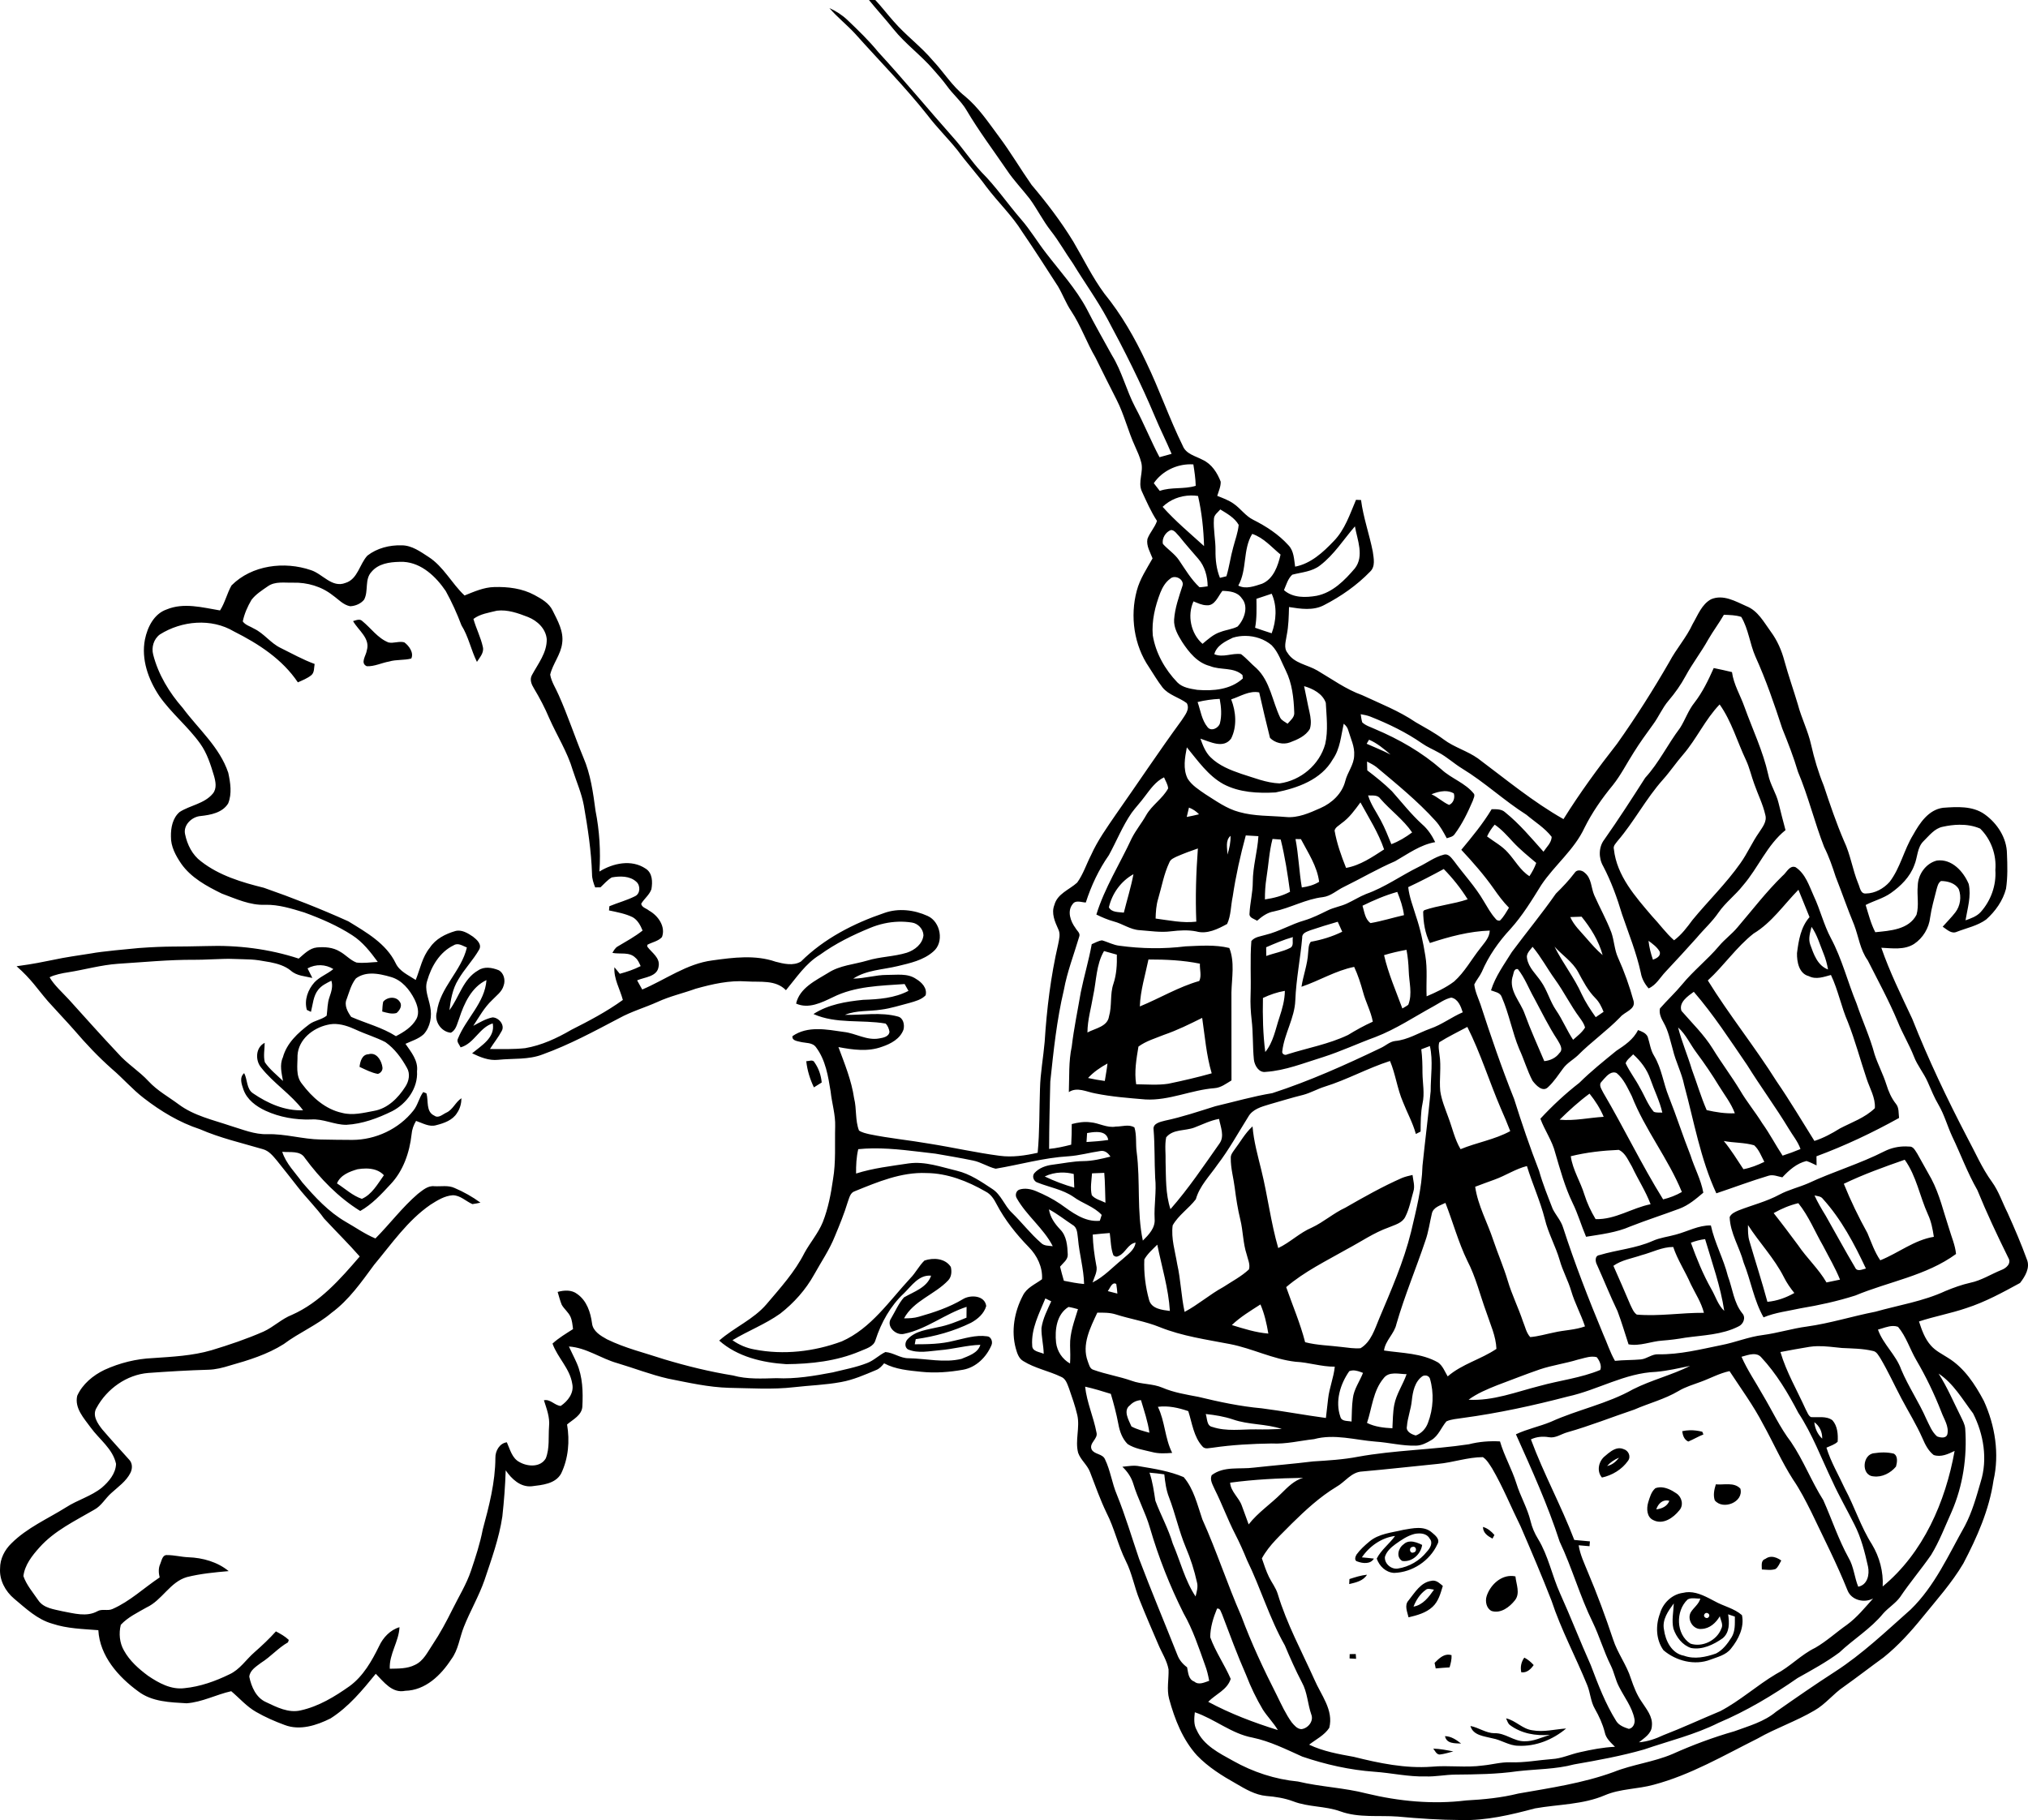 <?xml version="1.0" encoding="UTF-8" standalone="no"?>
<svg
   xmlns:dc="http://purl.org/dc/elements/1.1/"
   xmlns:cc="http://creativecommons.org/ns#"
   xmlns:rdf="http://www.w3.org/1999/02/22-rdf-syntax-ns#"
   xmlns:svg="http://www.w3.org/2000/svg"
   xmlns="http://www.w3.org/2000/svg"
   xmlns:sodipodi="http://sodipodi.sourceforge.net/DTD/sodipodi-0.dtd"
   xmlns:inkscape="http://www.inkscape.org/namespaces/inkscape"
   width="1284.721"
   height="1153.224"
   viewBox="0 0 1027.777 922.579"
   version="1.1"
   id="svg58729"
   inkscape:version="0.48.5 r10040"
   sodipodi:docname="path39999.svg">
  <defs
     id="defs59009" />
  <sodipodi:namedview
     pagecolor="#ffffff"
     bordercolor="#666666"
     borderopacity="1"
     objecttolerance="10"
     gridtolerance="10"
     guidetolerance="10"
     inkscape:pageopacity="0"
     inkscape:pageshadow="2"
     inkscape:window-width="1366"
     inkscape:window-height="740"
     id="namedview59007"
     showgrid="false"
     fit-margin-top="0"
     fit-margin-left="0"
     fit-margin-right="0"
     fit-margin-bottom="0"
     inkscape:zoom="0.39415449"
     inkscape:cx="1014.3677"
     inkscape:cy="672.14221"
     inkscape:window-x="0"
     inkscape:window-y="23"
     inkscape:window-maximized="1"
     inkscape:current-layer="svg58729" />
  <path
     d="m 440.385,0 c 4.04,5.01 8.405,9.735 12.425,14.775 6.06,7.55 14.035,13.265 20.325,20.625 2.38,2.66 4.705,5.37 6.825,8.25 3.03,4.23 7.13,7.59 9.8,12.1 6.24,10.56 13.615,20.38 20.525,30.5 3.43,5.16 7.785,9.635 11.575,14.525 3.81,5.24 6.675,11.08 10.675,16.2 4.16,5.26 7.405,11.17 11.275,16.65 5.67,9.33 12.08,18.19 17.3,27.8 8.76,16.23 17.06,32.73 24.2,49.75 2.64,6.37 5.79,12.515 8.45,18.875 -2.05,0.59 -4.075,1.15 -6.125,1.7 -4.42,-8.32 -7.89,-17.11 -12.35,-25.4 -4.49,-8.53 -6.675,-18.08 -11.775,-26.3 -4.26,-7.81 -8.74,-15.51 -12.75,-23.45 -5.53,-10.34 -13.5,-19.035 -20.6,-28.275 -4.4,-5.64 -8.03,-11.835 -12.75,-17.225 -6.81,-7.88 -12.695,-16.545 -20.075,-23.925 -5.16,-5.58 -9.31,-11.995 -14.4,-17.625 -12.7,-14.31 -24.855,-29.09 -37.825,-43.15 -4.77,-5.86 -10.225,-11.1 -15.675,-16.3 -2.66,-2.52 -5.77,-4.51 -9.1,-6 4.02,4.66 8.905,8.495 13.075,13.025 12.26,13.75 25.26,26.845 36.7,41.325 4.7,6.21 10.305,11.67 15.175,17.75 4.64,6.33 9.99,12.14 14.6,18.5 5.86,7.77 13.015,14.525 18.175,22.825 6.23,9.11 12.18,18.395 18.15,27.675 2.39,4.05 4.02,8.54 6.65,12.45 4.93,7.44 7.825,15.93 12.325,23.6 3.54,7.16 7.095,14.315 10.725,21.425 3.86,7.56 5.8,15.925 9.35,23.625 1.16,2.61 2.385,5.195 3.075,7.975 1.37,4.86 -1.795,10.01 0.325,14.75 2.37,5.12 4.6,10.295 7.7,15.025 -1.08,3.31 -3.66,5.89 -4.85,9.15 -0.64,3.49 1.41,6.71 2.6,9.85 -2.98,5.29 -6.44,10.435 -8,16.375 -3.49,12.97 -1.41,27.6 6.2,38.75 2.25,3.45 4.33,7.015 6.85,10.275 3.17,3.93 8.4,5.015 12.3,7.975 1.75,3.2 -1.08,6.245 -2.7,8.825 -11.45,15.66 -22.175,31.83 -33.325,47.7 -4.5,6.59 -9.195,13.13 -12.475,20.45 -2.39,4.63 -3.98,9.725 -7.05,13.975 -3.96,3.62 -10.04,5.605 -11.55,11.325 -1.68,4.23 0.255,8.485 1.975,12.325 1.21,2.43 0.405,5.14 -0.075,7.65 -3.75,16.21 -5.775,32.775 -6.825,49.375 -0.69,7.97 -2.185,15.89 -2.375,23.9 -0.38,10.8 -0.155,21.605 -1.175,32.375 -6.31,1.41 -12.815,2.395 -19.275,1.525 -11.98,-1.56 -23.77,-4.27 -35.7,-6.15 -10.07,-1.76 -20.255,-2.705 -30.275,-4.775 -1.82,-0.44 -3.73,-0.825 -5.3,-1.875 -2,-5.19 -1.115,-10.965 -2.475,-16.325 -1.31,-9.04 -4.79,-17.485 -7.95,-25.975 7.28,1.37 14.985,2.485 22.125,-0.175 4.43,-1.48 9.17,-4.015 10.85,-8.675 0.63,-2.44 -0.04,-5.895 -2.8,-6.625 -8.79,-2.4 -17.91,-0.635 -26.85,-0.875 5.82,-2.38 12.21,-1.685 18.3,-2.625 4.93,-0.62 9.665,-2.215 14.475,-3.425 2.85,-0.84 5.98,-1.62 8.1,-3.85 0.89,-3.65 -1.955,-6.575 -4.825,-8.275 -4.34,-3.02 -9.885,-2 -14.825,-2.05 -5.76,0 -11.3,1.835 -17.05,1.875 6.75,-4.41 14.985,-4.51 22.575,-6.35 6.26,-1.5 12.945,-2.95 17.925,-7.3 5.74,-4.67 3.83,-15.14 -2.75,-18.1 -6.82,-3.12 -14.84,-4.085 -22,-1.525 -15.5,5.26 -30.525,12.97 -42.225,24.6 -3.81,2.35 -8.795,1.18 -12.875,0.1 -10.33,-3.58 -21.495,-2.12 -32.075,-0.65 -12.99,1.67 -23.72,9.76 -35.5,14.75 -0.88,-1.56 -1.73,-3.1 -2.6,-4.65 3.86,-1.67 10.25,-1.785 10.9,-7.025 0.87,-4.44 -3.465,-6.96 -5.725,-10.05 0,-0.23 0.015,-0.72 0.025,-0.95 2.43,-1.33 5.48,-1.78 7.4,-3.9 1.99,-5.31 -1.975,-10.89 -6.525,-13.4 -1.3,-1.15 -3.72,-1.57 -4,-3.5 1.54,-2.59 4.175,-4.485 5.175,-7.375 0.64,-3.64 0.585,-8.235 -2.925,-10.425 -7.15,-4.83 -16.525,-2.785 -23.425,1.475 0.69,-10.32 0.035,-20.675 -1.975,-30.825 -1.22,-9.18 -2.475,-18.455 -6.175,-27.025 -4.34,-10.48 -7.87,-21.275 -12.5,-31.625 -1.45,-3.42 -3.67,-6.615 -4.3,-10.325 1.31,-5.57 5.425,-10.2 6.075,-16 0.85,-5.94 -2.295,-11.365 -4.825,-16.475 -1.81,-3.81 -5.66,-5.955 -9.2,-7.875 -6.22,-3.37 -13.445,-4.26 -20.425,-4.05 -5.29,0.11 -10.195,2.345 -15.025,4.275 -6.54,-6.12 -10.59,-14.62 -18.25,-19.55 -4.14,-2.67 -8.45,-5.865 -13.6,-5.875 -6.14,-0.19 -12.52,1.415 -17.4,5.225 -3.98,4.3 -4.88,11.945 -11.1,13.825 -6.81,2.7 -11.56,-4.575 -17.5,-6.475 -13.42,-4.61 -29.97,-2.59 -40.25,7.75 -2.29,4.04 -3.285,8.735 -5.825,12.675 -8.85,-1.48 -18.36,-4.11 -27.05,-0.5 -6.42,2.22 -9.72,8.96 -11,15.2 -1.97,10.1 1.725,20.345 7.275,28.675 6.11,8.75 14.585,15.51 20.775,24.2 3.42,4.8 5.22,10.51 6.9,16.1 0.87,2.98 1.63,6.615 -0.6,9.225 -4.26,5.1 -11.38,5.82 -16.75,9.25 -3.56,3.01 -4.515,8 -4.425,12.45 -0.1,5.06 2.415,9.655 5.175,13.725 5,7.16 12.94,11.44 20.6,15.2 7.11,2.62 14.315,6.035 22.075,5.675 6.75,-0.14 13.285,1.925 19.675,3.875 8.42,3.07 16.75,6.645 24.3,11.525 5.36,3.42 9.3,8.515 13,13.575 -3.59,0.16 -7.21,0.75 -10.8,0.3 -3.2,-1.21 -5.495,-3.99 -8.475,-5.6 -3.45,-2.13 -7.635,-2.4 -11.575,-2.05 -3.77,0.38 -6.485,3.34 -9.225,5.65 -15.09,-4.95 -31.025,-6.9 -46.875,-6.35 -14.9,0.43 -19.315,-0.09 -34.175,1 -4.65,0.42 -19.305,1.78 -23.925,2.7 -6.47,1.03 -13.085,1.91 -19.475,3.3 -6.16,1.18 -8.737,1.886 -18.525,3.225 7.71,6.801 10.355,11.36 15.975,17.85 3.64,4.09 9.575,10.33 13.175,14.45 6.32,7.34 11.915,13.295 19.125,19.725 5.59,4.73 10.37,10.355 16.2,14.825 8.6,6.65 18.045,12.36 28.425,15.75 10.26,4.48 21.2,6.975 31.9,10.125 3.07,0.83 5.125,3.395 7.075,5.725 3.551,4.463 7.289,9.11 10.775,13.625 3.778,4.894 9.617,10.739 13.175,15.8 7.83,8.381 11.957,12.306 18.075,19.25 -9.86,11.46 -20.23,23.325 -34.35,29.575 -5.25,2.05 -9.285,6.155 -14.375,8.475 -8.57,3.77 -17.465,6.755 -26.425,9.475 -9.64,2.81 -19.74,3.285 -29.7,3.975 -8.46,0.36 -16.825,2.455 -24.525,5.975 -5.76,2.77 -11.14,7.195 -13.8,13.125 -1.46,6.28 3.435,11.42 6.825,16.1 4.37,6.03 11.22,10.77 12.85,18.4 -0.14,4.91 -3.64,9.015 -7.2,12.075 -5.4,4.37 -12.31,6.2 -18.1,9.95 -9.37,5.87 -19.805,10.365 -27.725,18.275 -3.43,3.31 -5.78,7.85 -5.75,12.7 -0.4,5.94 2.665,11.6 7.125,15.35 5.93,4.95 11.775,10.59 19.425,12.7 7.49,2.5 15.45,2.645 23.25,3.275 0.73,13.094 10.155,23.69 20.275,31.05 6.99,5.29 16.09,5.5 24.45,6 7.87,-0.557 15.005,-4.425 22.625,-6.125 4.18,3.52 7.8,7.77 12.6,10.5 4.6,2.65 9.495,4.793 14.475,6.625 7.71,2.956 16.22,0.205 23.25,-3.325 9.17,-5.82 16.155,-14.295 22.925,-22.625 4.05,4.082 8.305,10.035 14.925,8.625 10.25,-0.25 18.055,-7.86 23.325,-15.95 3.63,-4.81 4.2,-11 6.4,-16.45 3.17,-8.01 7.575,-15.475 10.425,-23.625 3.54,-10.615 7.425,-21.22 9.075,-32.35 0.85,-7.77 1.45,-15.565 1.7,-23.375 2.99,4.36 7.445,8.615 13.175,8.075 5.33,-0.66 11.97,-1.175 14.9,-6.425 3.72,-7.69 4.435,-16.54 3.025,-24.9 2.98,-2.56 7.52,-4.665 7.75,-9.125 0.37,-7.38 0.185,-15.08 -2.825,-21.95 -1.23,-2.87 -2.73,-5.61 -4,-8.45 8.84,0.57 16.16,6.075 24.5,8.425 8.59,2.56 16.965,5.84 25.725,7.85 10.24,2.02 20.51,4.395 31,4.675 10.97,0.17 21.985,0.955 32.925,-0.325 7.91,-0.92 15.91,-1.13 23.75,-2.6 6.21,-1.09 12.02,-3.69 17.8,-6.1 1.71,-0.65 2.91,-2.03 4.05,-3.4 5.8,3.1 12.455,3.63 18.875,4.3 7.04,0.73 14.165,0.18 21.125,-1.05 6.65,-1.18 11.95,-6.495 14.45,-12.575 0.7,-1.7 -0.295,-4.315 -2.325,-4.375 -5.72,-0.82 -11.345,1.11 -16.875,2.3 -6.43,1.65 -13.125,1.75 -19.725,1.75 0.16,-0.88 0.33,-1.74 0.5,-2.6 9.68,-1.35 19.2,-3.98 28,-8.3 3.39,-1.84 6.655,-4.66 7.725,-8.5 -0.73,-5.46 -8.05,-5.83 -11.85,-3.45 -6.9,4.13 -14.575,6.685 -22.275,8.875 -2.44,0.73 -5.005,0.825 -7.525,0.825 4.86,-9 15.615,-12.06 22.375,-19.25 1.72,-1.81 1.875,-4.525 1.325,-6.825 -2.82,-4.38 -8.85,-4.785 -13.35,-3.225 -2.75,2.64 -4.445,6.205 -7.125,8.925 -10.7,11.51 -19.915,25.49 -34.775,32.05 -14.01,5.2 -29.52,6.98 -44.25,4.1 -4.02,-0.71 -7.82,-2.33 -11.15,-4.7 7.91,-4.77 16.65,-8.095 24.2,-13.475 6.94,-5.4 12.92,-12.1 17.2,-19.8 3.54,-6.42 7.755,-12.51 10.475,-19.35 2.39,-5.73 4.75,-11.475 6.55,-17.425 0.78,-2.05 1.2,-4.715 3.6,-5.475 11.55,-4.68 23.545,-9.77 36.275,-9.2 10.67,0.07 20.87,4.125 30,9.375 2.65,1.34 4.275,3.88 5.575,6.45 4.23,8.05 9.97,15.225 16.3,21.725 4.21,4.24 7.1,10.215 6.7,16.275 -3.43,2.57 -7.8,4.255 -9.75,8.375 -4.25,8.08 -5.985,17.84 -3.525,26.75 0.67,2.36 1.47,5.02 3.75,6.35 5.89,3.68 12.88,4.97 19.1,7.95 2.51,0.95 3.225,3.715 4.125,5.975 1.52,4.43 3.115,8.87 4.175,13.45 1.44,6.32 -1.205,12.825 0.425,19.125 1.29,3.67 4.655,6.115 6.025,9.775 2.68,6.93 5.145,13.975 8.375,20.675 3.99,7.78 5.81,16.43 9.7,24.25 3.22,6.31 4.38,13.38 7.05,19.9 3.01,7.58 6.255,15.06 9.475,22.55 1.74,4.19 4.38,8.093 5.2,12.625 0.18,4.99 -1.02,10.06 0.3,15 2.82,10.306 6.85,20.665 14.15,28.675 5.68,5.89 12.675,10.27 19.775,14.25 4.76,2.79 9.695,5.72 15.325,6.25 4.65,0.37 9.3,1.1 13.7,2.75 7.64,2.95 16.11,2.27 23.8,5.05 9.37,3.41 19.485,1.91 29.225,2.65 10.65,1 21.325,1.69 32.025,1.75 12.7,0.36 25.21,-2.65 37.4,-5.9 11.84,-2.1 24.28,-1.87 35.5,-6.7 7.84,-3.33 16.57,-3.03 24.7,-5.3 18.68,-4.97 35.44,-14.82 52.6,-23.4 9.32,-5.32 19.585,-8.775 28.825,-14.225 5.644,-3.19 9.575,-8.505 14.925,-12.075 6.8,-4.85 13.39,-9.95 20.15,-14.85 7.36,-5.91 13.735,-12.98 19.675,-20.3 7.19,-8.86 14.87,-17.415 20.7,-27.275 6.94,-13.23 13.13,-27.165 15.3,-42.075 3.093,-13.5 0.825,-27.835 -4.875,-40.325 -4.44,-8.39 -9.885,-16.745 -18.125,-21.825 -3.01,-1.95 -6.37,-3.54 -8.75,-6.3 -3.056,-3.43 -4.61,-7.875 -6,-12.175 7.894,-2.61 16.13,-4.075 24,-6.775 9.56,-3.08 18.42,-7.935 27.2,-12.725 2.532,-3.25 5.245,-7.715 3.475,-11.925 -2.9,-7.99 -6.26,-15.81 -9.75,-23.55 -2.66,-5.27 -4.485,-10.99 -7.975,-15.8 -5.07,-6.97 -8.435,-14.96 -12.525,-22.5 -10.23,-19.61 -19.725,-39.615 -27.875,-60.175 -5.557,-11.83 -11.37,-23.605 -15.65,-35.975 5.544,0.26 11.64,1.225 16.6,-1.925 4.507,-2.99 7.56,-8.08 8.15,-13.45 0.68,-4.76 2.04,-9.375 3.2,-14.025 0.456,-1.59 0.79,-3.455 2.3,-4.425 3.318,0 7.295,1.065 9.025,4.175 1.41,3.83 0.76,8.44 -1.75,11.7 -1.97,2.57 -4.295,4.845 -6.425,7.275 2.12,1.37 4.43,3.865 7.2,2.575 4.982,-1.93 10.47,-3.035 14.85,-6.225 4.64,-4.14 8.48,-9.53 10.05,-15.6 0.882,-5.85 0.725,-11.81 0.475,-17.7 -0.07,-8.04 -4.94,-15.49 -11.35,-20.05 -6.1,-4.31 -13.99,-3.785 -21.05,-3.275 -7.35,0.98 -11.805,7.715 -15.125,13.675 -4.694,7.63 -6.465,16.765 -11.975,23.925 -3,3.35 -7.375,5.79 -11.925,5.85 -2.87,0.32 -3.09,-3.25 -4,-5.15 -2.86,-7.02 -3.895,-14.65 -7.175,-21.5 -3.92,-9.16 -7.12,-18.585 -10.25,-28.025 -2.74,-6.71 -4.8,-13.64 -6.4,-20.7 -1.55,-7.06 -4.905,-13.505 -6.725,-20.475 -2.19,-7.33 -4.745,-14.545 -6.775,-21.925 -1.41,-5.37 -3.64,-10.505 -6.95,-14.975 -3.49,-4.77 -6.5,-10.585 -12.3,-12.875 -5.55,-2.46 -11.72,-6.12 -17.9,-3.55 -4.8,2.55 -6.755,8.11 -9.375,12.55 -3.168,6.91 -8.32,12.585 -11.85,19.275 -8.194,14.21 -16.985,28.08 -26.475,41.45 -9.64,12.3 -18.88,24.94 -27.15,38.2 -15.42,-8.73 -29.14,-20.145 -43.3,-30.725 -5.42,-3.88 -12.06,-5.63 -17.4,-9.65 -4.49,-3.35 -9.42,-5.985 -14.25,-8.775 -8.42,-5.72 -17.93,-9.41 -27.1,-13.7 -8.18,-2.93 -15.23,-8.09 -22.65,-12.45 -5.03,-2.99 -11.85,-3.595 -15.15,-8.975 -2.14,-2.62 -0.77,-6.04 -0.4,-9 0.94,-4.68 1.02,-9.475 1.15,-14.225 5.89,0.93 12.33,1.955 17.85,-1.025 8.51,-4.39 16.52,-9.975 23.2,-16.875 2.87,-2.64 1.86,-6.835 1.4,-10.225 -1.73,-8.77 -4.8,-17.235 -5.95,-26.125 -0.86,-0.03 -1.71,-0.08 -2.55,-0.1 -3.11,7.32 -5.64,15.2 -11.35,21 -5.36,5.64 -11.6,11.365 -19.5,12.875 -0.56,-3.7 -0.585,-7.895 -3.325,-10.775 -5,-5.56 -11.36,-9.695 -18,-13.025 -3.88,-1.93 -6.315,-5.69 -9.825,-8.1 -2.53,-1.8 -5.475,-2.855 -8.325,-3.975 0.7,-2.36 1.84,-4.7 1.75,-7.2 -1.72,-4.5 -4.585,-9 -9.125,-11.05 -3.59,-1.97 -8.44,-2.885 -10.1,-7.125 -6.83,-13.85 -11.82,-28.525 -18.55,-42.425 -5.77,-12.29 -12.56,-24.16 -21.15,-34.7 -6.1,-8.25 -10.56,-17.55 -15.75,-26.35 -6.21,-10.18 -13.46,-19.685 -21.15,-28.775 -5.66,-8.08 -10.655,-16.625 -16.575,-24.525 -5.36,-7.18 -10.345,-14.785 -17.325,-20.525 -6.37,-5.05 -10.63,-12.105 -16.15,-17.975 -6.08,-7.24 -13.815,-12.83 -19.975,-20 -3.14,-3.5 -5.97,-7.28 -9.2,-10.7 l -3.2,0 z m 162.95,235.35 c 0.485,6.2e-4 0.966,0.018 1.45,0.05 0.57,3.6 1.11,7.2 1.2,10.85 -5.95,1.87 -12.325,0.495 -18.225,2.575 -1.01,-1.31 -2.015,-2.61 -3.025,-3.9 4.134,-6.047 11.331,-9.584 18.6,-9.575 z m 0.15,15.8 c 1.218,-0.019 2.456,0.07 3.675,0.25 1.9,8.33 2.81,16.87 3.05,25.4 -7.13,-6.47 -14.59,-12.69 -21,-19.9 3.859,-3.737 8.997,-5.668 14.275,-5.75 z m 14.95,7.075 c 3.44,2.11 7.265,4.215 9.325,7.825 -0.36,3.92 -1.805,7.62 -2.775,11.4 -1.37,4.83 -1.97,9.85 -3.45,14.65 -0.82,0.2 -2.455,0.6 -3.275,0.8 -1.79,-4.43 -2.32,-9.21 -2.25,-13.95 0.06,-5.34 -1.17,-10.61 -0.8,-15.95 0.06,-2.08 2.045,-3.305 3.225,-4.775 z m 68.225,8.575 c 1.22,6.85 4.825,15.06 -0.025,21.3 -5.17,6.07 -11.26,12.27 -19.4,13.9 -5.56,0.96 -12.035,1.125 -16.525,-2.875 1.17,-2.69 1.97,-5.785 4.2,-7.825 4.8,-1.26 10.11,-1.52 14.15,-4.75 7.07,-5.4 11.85,-13.1 17.6,-19.75 z m -93.15,1.85 c 1.86,0.1 2.91,2.045 4.15,3.225 3.08,3.9 6.385,7.615 9.625,11.375 3.32,3.84 4.71,8.94 4.75,13.95 -1.39,0.17 -2.76,0.44 -4.15,0.45 -4.22,-3.94 -7.165,-8.97 -10.375,-13.7 -2.19,-3.23 -5.545,-5.35 -8.125,-8.2 -0.71,-2.75 1.375,-6.21 4.125,-7.1 z m 41.1,1.975 c 5.8,1.92 9.795,6.715 14.375,10.475 -1.29,5.68 -3.56,12.305 -9.35,14.775 -3.85,1.22 -8.195,2.96 -12.075,0.95 4.58,-8.16 2.17,-18.18 7.05,-26.2 z m -432.2,14.175 c 0.733,-0.016 1.439,-0.004 2.15,0 9.2,0.56 16.44,7.55 21.35,14.8 3.07,5.57 5.71,11.4 7.95,17.35 3.6,5.74 4.84,12.52 7.85,18.55 1.4,-2.26 3.645,-4.56 3.025,-7.45 -1.05,-4.94 -3.44,-9.475 -4.8,-14.325 3.44,-2.59 7.84,-3.145 11.9,-4.175 5.44,-0.67 10.8,1.285 15.8,3.225 4.71,1.89 8.96,5.885 9.45,11.175 0.15,6.94 -4.45,12.525 -7.55,18.325 -1.2,2.24 -0.155,4.705 1.075,6.675 2.9,4.84 5.535,9.84 7.725,15.05 3.91,8.86 9.235,17.15 11.975,26.5 1.92,5.9 4.435,11.635 5.575,17.775 2,11.49 3.78,23.045 4.15,34.725 -0.02,2.37 0.74,4.62 1.6,6.8 0.67,-0.01 2.015,-0.015 2.675,-0.025 1.85,-1.74 3.535,-3.725 5.725,-5.025 4.17,-0.74 9.165,-0.845 12.475,2.225 2.14,1.89 2.055,6.055 -0.725,7.325 -4.14,2.09 -8.68,3.27 -12.95,5.05 -0.05,0.53 -0.15,1.595 -0.2,2.125 4.06,0.87 8.265,1.6 12.025,3.45 2.53,1.47 3.93,4.13 5,6.75 -3.88,3.11 -8.25,5.45 -12.5,8 -1.34,0.7 -2.05,2.085 -2.8,3.325 3.87,0.79 8.605,-0.665 11.675,2.475 1.32,1.08 1.94,2.725 2.65,4.225 -3.36,1.72 -6.945,2.91 -10.575,3.9 -0.9,-1.12 -1.815,-2.235 -2.725,-3.325 -0.41,5.84 2.815,11.075 4.275,16.575 -8.18,5.92 -17.15,10.635 -26.15,15.175 -7.27,4.24 -15.05,7.855 -23.4,9.275 -5.9,0.61 -11.88,0.485 -17.8,0.425 1.92,-3.09 4.25,-5.895 5.95,-9.125 1.77,-3 -1.505,-6.9 -4.675,-6.9 -3.5,0.71 -6.605,2.615 -9.725,4.275 2.97,-4.5 5.58,-9.32 9.55,-13.05 2.14,-2.28 5.02,-4.21 5.85,-7.4 0.98,-2.72 0.11,-6.405 -2.6,-7.775 -3.26,-1.29 -7.225,-2.005 -10.325,0.125 -7.64,4.32 -9.595,13.565 -14.575,20.175 0.65,-5.3 1.575,-10.78 4.425,-15.4 3.09,-5.4 7.535,-9.885 10.625,-15.275 1.57,-2.7 -1.16,-5.1 -3.1,-6.6 -2.6,-1.76 -5.745,-3.755 -9.025,-2.825 -4.96,1.46 -9.905,3.95 -12.825,8.4 -3.88,4.72 -4.945,10.835 -7.175,16.375 -3.65,-2.45 -8.215,-4.295 -10.175,-8.525 -4.83,-9.98 -14.905,-15.63 -23.975,-21.2 -13.99,-6.32 -28.31,-11.94 -42.8,-17 -11.17,-2.76 -22.625,-6.185 -31.825,-13.375 -4.43,-3.26 -7.02,-8.47 -8.1,-13.75 -1.08,-4.67 3.48,-8.94 7.9,-9.25 5.06,-0.55 11.055,-1.675 13.925,-6.375 2.01,-4.93 1.14,-10.51 0.05,-15.55 -4.36,-13.01 -15.09,-22.105 -23.05,-32.825 -6.85,-7.81 -12.42,-16.955 -15,-27.075 -0.98,-3.7 0.285,-7.945 3.425,-10.225 11.05,-6.94 26.025,-8.335 37.475,-1.525 12.41,6.23 24.565,14.085 32.425,25.825 2.33,-1.05 4.765,-1.99 6.775,-3.6 1.7,-1.37 1.345,-3.805 1.725,-5.725 -6.02,-2.19 -11.62,-5.355 -17.35,-8.175 -5,-2.44 -8.275,-7.255 -13.275,-9.675 -1.94,-1.2 -4.46,-1.795 -5.8,-3.725 0.81,-3.86 2.425,-7.545 4.425,-10.925 2.2,-2.86 5.32,-4.82 8.25,-6.85 3.74,-2.67 8.56,-1.72 12.85,-1.85 7.19,-0.19 14.475,1.94 20.125,6.45 2.81,1.97 5.27,4.85 8.8,5.5 2.62,-0.13 5.39,-1.26 7.05,-3.35 2.35,-4.4 0.115,-10.275 3.775,-14.125 3.465,-4.112 8.967,-4.912 14.1,-5.025 z m 392.725,7.7 c 2.331,-0.109 4.907,1.933 4.15,4.4 -1.8,5.6 -3.83,11.205 -4.25,17.125 -0.26,4.18 1.965,7.945 4.075,11.375 3.44,5.23 7.705,10.58 14.075,12.2 5.31,2.22 12.01,0.415 16.5,4.575 0.05,0.43 0.135,1.295 0.175,1.725 -6.2,5.7 -15.09,6.435 -23.1,5.775 -3.53,-0.58 -7.48,-1.12 -10.1,-3.8 -6.29,-6.56 -10.98,-14.845 -12.45,-23.875 -0.59,-7.38 1.185,-14.71 3.825,-21.55 1.08,-2.69 2.585,-5.345 4.975,-7.075 0.593,-0.578 1.348,-0.839 2.125,-0.875 z m 24.375,7 c 3.56,0.1 7.575,0.48 9.775,3.7 3.69,4.18 1.345,10.765 -2.075,14.375 -2.68,1.39 -5.775,1.655 -8.575,2.725 -3.59,1.11 -6.38,3.7 -9.2,6.05 -5.93,-5.17 -7.845,-14.395 -4.575,-21.525 2.12,0.86 4.26,1.925 6.6,1.975 4.27,0.41 5.81,-4.58 8.05,-7.3 z m 24.975,1.45 c 2.84,6.24 2.35,13.72 0,20.05 -2.83,-0.86 -5.6,-1.87 -8.4,-2.8 0.9,-4.84 0.725,-9.775 0.675,-14.675 2.58,-0.84 5.125,-1.735 7.725,-2.575 z m 229.175,10.675 c 2.94,0.11 5.97,0.135 8.8,1.075 3.68,6.17 4.32,13.61 7.2,20.15 5.35,11.82 9.555,24.08 13.575,36.4 2.92,7.23 5.765,14.495 7.975,21.975 5.23,12.41 8.38,25.56 13.25,38.1 2.44,4.83 4.19,9.925 5.85,15.075 3.19,8.07 5.985,16.305 9.325,24.325 2.31,6.02 3.045,12.7 6.925,18.05 5.2,10.29 10.74,20.44 15.2,31.1 2.43,6.05 5.855,11.63 8.225,17.7 1.743,4.55 4.955,8.325 6.925,12.775 1.74,3.94 3.34,7.98 5.55,11.7 2.94,5.04 4.45,10.72 6.9,16 4.32,9.02 7.75,18.475 12.75,27.175 4.75,11.64 10.105,23.02 15.675,34.3 1.756,2.87 -1.005,5.305 -3.525,6.225 -5.23,2.12 -10.095,5.28 -15.675,6.45 -4.357,0.98 -8.55,2.5 -12.65,4.2 -11.268,5.23 -23.645,7.15 -35.525,10.5 -11.6,2.26 -22.915,5.87 -34.625,7.5 -7.532,0.99 -14.805,3.31 -22.325,4.3 -7.24,0.88 -13.995,3.765 -21.125,5.125 -10.54,2.14 -21.095,4.83 -31.925,4.65 -3.23,-0.19 -5.73,2.3 -8.85,2.6 -4.36,0.39 -8.75,0.255 -13.1,0.725 -2.5,-4.34 -4,-9.15 -6.05,-13.7 -7.35,-17.67 -14.3,-35.54 -20.2,-53.75 -1.05,-3.57 -3.66,-6.29 -5.3,-9.55 -2.46,-6.37 -5.07,-12.7 -6.9,-19.3 -4.67,-12 -8.795,-24.195 -12.675,-36.475 -6.31,-15.75 -11.8,-31.82 -17.05,-47.95 -1.17,-3.3 -2.725,-6.54 -3.125,-10.05 1.05,-2.24 2.75,-4.11 3.8,-6.35 3.44,-8.06 8.525,-15.325 14.475,-21.725 6.14,-6.78 10.89,-14.635 15.7,-22.375 6.75,-10.07 16.715,-17.835 21.875,-28.975 3.87,-7.79 8.88,-14.95 14.4,-21.65 4.08,-5.13 7.02,-11.025 10.55,-16.525 3.03,-4.89 6.42,-9.54 9.8,-14.2 2.88,-3.87 4.705,-8.43 7.875,-12.1 3.27,-3.85 6.2,-7.975 8.6,-12.425 3.47,-6.41 7.96,-12.19 11.5,-18.55 2.47,-4.29 5.455,-8.235 7.925,-12.525 z m -691.675,2.5 c -1.008,-0.026 -2.1,0.438 -3.05,0.7 2.64,4.69 8.815,8.72 6.975,14.8 -0.32,2.63 -3.545,6.485 -0.025,8.075 3.88,0.18 7.505,-1.705 11.275,-2.375 3.67,-1.1 7.595,-0.565 11.275,-1.525 1.41,-2.89 -1.135,-6.48 -3.525,-8.2 -2.62,-0.76 -5.365,0.63 -8.025,0.05 -5.45,-2.16 -8.825,-7.22 -13.225,-10.8 -0.51,-0.506 -1.07,-0.709 -1.675,-0.725 z m 449.225,8.2 c 4.796,0.033 9.606,1.617 13.25,4.725 3.46,3.53 4.925,8.43 7.125,12.75 3.27,6.57 4.065,13.995 4.325,21.225 0.3,2.52 -1.935,4.125 -3.375,5.825 -1.28,-0.97 -2.945,-1.59 -3.725,-3.05 -4.01,-8.31 -5.055,-18.43 -12.025,-25.05 -2.71,-2.29 -5.005,-5.035 -7.825,-7.175 -4.5,-0.69 -9.09,1.935 -13.55,0.025 1.16,-4.38 5.615,-6.55 9.375,-8.35 2.062,-0.641 4.245,-0.94 6.425,-0.925 z m 237.3,16.3 c -2.73,6.13 -5.645,12.21 -9.775,17.55 -3.118,3.87 -4.66,8.665 -7.3,12.825 -6.218,8.19 -10.66,17.63 -17.65,25.25 -6.742,10.55 -13.54,21.1 -20.75,31.35 -2.918,3.79 -2.93,9.38 -0.55,13.45 4.08,7.78 7.08,16.1 9.6,24.5 3.348,9.79 7.285,19.425 9.475,29.575 0.5,2.97 1.98,5.615 3.95,7.875 3.84,-1.67 5.805,-5.515 8.575,-8.425 5.318,-5.68 10.595,-11.39 15.775,-17.2 3.64,-4.37 7.925,-8.18 11.125,-12.9 3.53,-5.07 8.56,-8.8 12.35,-13.65 7.732,-8.92 12.2,-20.54 21.55,-28.05 -1.232,-4.58 -2.405,-9.15 -3.525,-13.75 -1.18,-5.03 -4.28,-9.375 -5.25,-14.475 -2.64,-11.86 -7.925,-22.835 -12.025,-34.225 -2.07,-5.9 -5.485,-11.36 -6.325,-17.65 -3.08,-0.74 -6.16,-1.42 -9.25,-2.05 z m -207.6,9.175 c 4.47,1.28 9.39,3.81 11,8.45 0.35,6.95 1.27,14.03 -0.3,20.9 -2.9,10.5 -12.41,18.5 -23.15,19.95 -6.75,-0.27 -13.055,-2.915 -19.425,-4.875 -5.54,-1.89 -11.2,-4.15 -15.45,-8.3 -2.67,-2.58 -3.995,-6.125 -5.225,-9.525 4.88,1.58 11.63,5.27 15.55,0 3.08,-6.1 2.5,-13.66 0.05,-19.9 4.61,-1.47 9.17,-4.565 14.2,-3.525 1.72,7.7 3.565,15.4 5.475,23.05 2.55,2.58 6.625,3.58 10.075,2.3 3.8,-1.43 7.985,-3.205 10.125,-6.875 0.88,-2.76 0.425,-5.69 -0.175,-8.45 -1.02,-4.37 -1.77,-8.82 -2.75,-13.2 z m -42.775,6.45 c 0.76,4.1 1.16,8.36 0.1,12.45 -0.75,2.39 -4.455,4.25 -6.275,1.85 -2.94,-3.59 -3.535,-8.43 -5.025,-12.7 3.67,-0.91 7.43,-1.42 11.2,-1.6 z m 253.375,2.825 c 6.1,8.62 8.925,18.935 13.425,28.375 1.76,3.84 2.655,8 4.125,11.95 1.82,5.25 4.38,10.25 5.6,15.7 0.93,3.34 -1.47,6.205 -3.15,8.825 -3.52,4.99 -5.925,10.655 -9.475,15.625 -7.218,10.27 -16.29,19.055 -24.25,28.725 -2.782,3.75 -5.575,7.54 -9.375,10.35 -4.18,-3.68 -7.405,-8.28 -11.225,-12.3 -8.442,-9.9 -17.795,-20.365 -19.275,-33.875 -0.48,-1.69 0.97,-2.92 1.85,-4.15 8.41,-9.79 14.375,-21.425 22.975,-31.075 3.642,-4.07 6.685,-8.63 10.275,-12.75 6.86,-7.96 11.17,-17.82 18.5,-25.4 z m -181.9,4.95 c 1.64,0.29 3.28,0.59 4.85,1.2 9.17,3.64 18.15,7.95 26.25,13.6 2.62,1.84 5.595,3.055 8.375,4.625 4.25,2.24 7.79,5.6 11.9,8.1 11.45,6.97 21.265,16.245 32.575,23.425 4.32,3.66 9.361,6.695 12.825,11.225 -0.1,3.01 -2.61,5.145 -4.15,7.525 -6.18,-6.93 -12.165,-14.125 -19.425,-19.975 -1.87,-1.75 -4.5,-1.555 -6.85,-1.575 -4.42,7.37 -9.915,13.985 -15.375,20.575 5.83,6.26 11.495,12.69 16.425,19.7 2.36,3.38 4.805,6.72 7.725,9.65 -1.38,2.27 -2.655,4.655 -4.575,6.525 -0.97,0.14 -1.72,-0.175 -2.25,-0.975 -2.43,-2.68 -4.13,-5.9 -6,-8.95 -4.22,-7.26 -10.01,-13.4 -14.95,-20.15 -1.36,-1.6 -2.86,-4.09 -5.35,-3.3 -4.59,1.17 -8.43,4.155 -12.65,6.175 -8.94,4.4 -17.125,10.36 -26.575,13.7 -3.42,1.36 -6.535,3.38 -9.875,4.9 -3.11,1.43 -6.555,1.93 -9.625,3.45 -3.84,1.87 -7.665,3.82 -11.775,5.05 -6.78,1.93 -12.88,5.69 -19.75,7.35 -2.47,0.77 -5.435,0.965 -7.175,3.125 -0.73,9.16 -0.08,18.37 -0.4,27.55 -0.17,4.1 0.065,8.22 0.525,12.3 0.82,6.7 0.48,13.49 1.15,20.2 0.32,2.98 2.51,6.835 6,6.275 10.06,-0.68 19.45,-4.555 29,-7.475 9.06,-2.89 17.695,-6.95 26.625,-10.2 10.41,-4 19.685,-10.255 29.425,-15.575 2.92,-1.58 5.675,-3.69 8.975,-4.4 3.46,0.64 4.875,4.46 5.825,7.45 -5.66,2.41 -10.585,6.275 -16.425,8.275 -5.93,2.13 -11.45,5.705 -17.85,6.275 -2.76,0.33 -4.85,2.45 -7.3,3.55 -17.89,8.57 -36.035,16.735 -54.925,22.875 -9.75,1.61 -19.24,4.365 -28.85,6.625 -8.46,2.64 -16.87,5.495 -25.55,7.325 -2.34,0.62 -6.295,1.33 -5.775,4.6 0.66,8.1 0.39,16.24 0.8,24.35 0.74,6.95 -0.625,13.865 -0.275,20.825 0.41,4.59 -2.975,8.055 -5.975,11.025 -3.11,-14.74 -1.195,-30.01 -3.125,-44.9 -0.57,-4.13 0.085,-8.43 -1.125,-12.45 -2.81,-1.79 -6.35,-0.4 -9.45,-0.45 -4.51,0.82 -8.51,-1.845 -12.9,-2.175 -3.18,-0.43 -6.355,0.11 -9.425,0.9 0.03,3.48 -0.085,6.97 -0.275,10.45 -3.69,0.94 -7.41,1.79 -11.2,2.15 0.02,-11.37 0.32,-22.74 0.6,-34.1 1.64,-15.56 3.255,-31.19 6.875,-46.45 1.7,-9.3 5.155,-18.145 7.825,-27.175 0.58,-1.71 -1.215,-2.885 -1.925,-4.225 -2.51,-3.35 -4.38,-8.56 -1.4,-12.2 1.53,-2.17 4.465,-0.8 6.625,-0.75 2.73,-8.5 6.545,-16.655 11.675,-23.975 3.92,-7.12 6.91,-14.765 11.55,-21.475 2.1,-2.88 4.595,-5.445 6.675,-8.325 2.78,-3.63 5.5,-7.645 9.75,-9.675 0.72,1.84 1.955,3.595 2.075,5.625 -2.83,5.2 -8.195,8.42 -11.125,13.55 -2.26,4.04 -5.27,7.635 -7.35,11.775 -5.95,12.87 -13.7,24.99 -17.9,38.6 2.84,1.4 5.765,2.65 8.825,3.5 4.49,1.16 8.385,4.175 13.125,4.425 5.29,0.38 10.615,1.265 15.925,0.575 4.22,-0.49 8.525,-0.78 12.725,0.05 5.49,1.56 10.985,-1.205 15.675,-3.775 2.01,-4.35 1.825,-9.29 2.825,-13.9 1.56,-10.45 3.855,-20.785 6.625,-30.975 2.12,0.11 4.27,0.225 6.4,0.375 -0.46,7.81 -2.85,15.375 -2.85,23.225 0.01,5.35 -1.4,10.58 -1.65,15.9 -0.34,2.31 2.355,2.74 3.825,3.75 2.46,-2.16 5.18,-4.185 8.5,-4.725 8.48,-1.76 16.18,-6.27 24.85,-7.25 4.06,-0.5 7.085,-3.52 10.675,-5.2 8.68,-4.25 17.025,-9.19 25.925,-13 6.53,-3.72 12.735,-8.355 20.325,-9.675 -1.66,-3.4 -3.77,-6.605 -6.65,-9.075 -5.6,-5.1 -10.265,-11.075 -15.275,-16.725 -3.89,-3.84 -8.17,-7.255 -12.5,-10.575 -0.05,-1.49 -0.105,-2.995 -0.125,-4.475 1.65,0.84 3.33,1.675 4.8,2.825 10.31,8.66 20.815,17.19 29.875,27.2 2.38,2.62 4.065,5.74 5.725,8.85 1.44,-0.48 3.16,-0.725 4.05,-2.125 3.83,-5.16 6.63,-10.985 9.15,-16.875 0.29,-1.11 1.11,-2.3 0.65,-3.45 -4.37,-5.58 -11.46,-7.73 -16.55,-12.45 -9.92,-8.67 -21.465,-15.29 -33.575,-20.4 -2.22,-1.05 -4.73,-1.715 -6.55,-3.425 -0.42,-1.35 -0.565,-2.77 -0.775,-4.15 z m -8.625,4.825 c 1.09,0.88 1.985,1.975 2.325,3.375 1.2,4.18 3.335,8.265 2.975,12.725 -0.1,4.72 -3.39,8.465 -4.5,12.925 -1.59,6.36 -6.765,11.2 -12.625,13.75 -5.51,2.44 -11.33,5.1 -17.5,4.5 -7.89,-0.69 -15.96,-0.335 -23.65,-2.525 -6.32,-1.66 -11.65,-5.58 -17.1,-9 -3.28,-2.27 -6.855,-4.475 -9.025,-7.925 -2.46,-4.95 -1.38,-10.66 -0.4,-15.85 5.55,6.73 10.765,14.36 18.575,18.65 8.06,4.25 17.455,4.69 26.375,4.2 11.08,-2.19 23.15,-6.415 29.05,-16.825 3.71,-5.33 4.12,-11.87 5.5,-18 z m 12.85,8.1 c 4.12,1.75 7.555,4.68 10.925,7.55 -3.94,-2.06 -8.1,-3.69 -12.15,-5.5 0.3,-0.51 0.915,-1.54 1.225,-2.05 z m 38.05,26.075 c 1.712,-0.063 3.391,0.233 4.9,1.125 0.7,2.19 -0.17,4.94 -2.4,5.85 -3.2,-1.41 -5.735,-3.96 -8.925,-5.4 1.969,-0.799 4.224,-1.494 6.425,-1.575 z m -38.525,2.175 c 2.18,0.11 4.85,-0.425 6.25,1.725 5.12,5.88 11.62,10.515 16.05,17.025 -3.25,2.41 -6.725,4.54 -10.525,5.95 -1.65,-4.07 -3.27,-8.17 -5.35,-12.05 -2.18,-4.2 -5.085,-8.05 -6.425,-12.65 z m -3.9,3.525 c 4.25,7.79 9.12,15.385 12,23.825 -5.98,3.87 -12.125,8.125 -19.275,9.375 -2.45,-6.13 -4.685,-12.405 -5.825,-18.925 0.39,-1.74 2.28,-2.535 3.5,-3.675 3.97,-2.77 6.77,-6.77 9.6,-10.6 z m -86.9,2.625 c 1.92,0.75 3.68,1.87 5.1,3.4 -2.07,0.52 -4.145,0.95 -6.225,1.35 0.35,-1.59 0.715,-3.18 1.125,-4.75 z m 154.95,8.65 c 3.54,2.4 6.36,5.64 9.25,8.75 3.61,3.89 7.76,7.23 11.8,10.65 -0.83,2.39 -2.06,4.615 -3.45,6.725 -4.64,-2.94 -7.23,-7.94 -10.85,-11.9 -2.97,-3.43 -7.055,-5.54 -10.625,-8.25 1,-2.17 2.305,-4.175 3.875,-5.975 z m 235.45,0.05 c 3.632,-0.044 7.245,0.51 10.575,1.95 5.51,5.41 8.35,13.3 7.7,21 0.541,7.75 -2.265,15.53 -7.425,21.3 -2.03,2.23 -4.95,3.23 -7.7,4.2 1,-6.06 2.995,-12.255 1.625,-18.425 -2.669,-6.34 -8.575,-12.875 -16.125,-11.875 -5.63,1.39 -9.63,7.105 -9.7,12.825 -0.48,4.86 0.735,9.92 -0.625,14.65 -3.951,7.57 -13.4,8.09 -20.9,8.85 -2.251,-4.36 -3.445,-9.14 -4.875,-13.8 4.17,-2.16 8.845,-3.305 12.725,-6.025 5.081,-3.59 9.745,-8.19 11.925,-14.15 1.71,-4.01 1.38,-8.99 4.7,-12.2 2.87,-2.8 5.555,-6.455 9.725,-7.275 2.711,-0.608 5.55,-0.991 8.375,-1.025 z m -369.325,5.625 c 0.08,3.24 -0.56,6.44 -1.6,9.5 0.04,-3.2 -1.19,-7.09 1.6,-9.5 z m 21.275,1.575 c 1.37,0.09 2.76,0.2 4.15,0.3 2.16,8.7 3.525,17.585 4.725,26.475 -3.95,2.13 -8.325,3.235 -12.725,3.875 -0.02,-3.65 0.205,-7.29 0.775,-10.9 1.06,-6.58 1.365,-13.28 3.075,-19.75 z m 11.65,0.05 c 0.68,0.02 2.06,0.04 2.75,0.05 3.62,6.92 8.215,13.705 9.225,21.625 -2.66,1.65 -5.695,2.465 -8.775,2.875 -1.38,-8.14 -1.64,-16.43 -3.2,-24.55 z m -49.475,4.775 c -0.91,12.35 -1.31,24.72 -0.8,37.1 -6.92,0.83 -13.785,-0.685 -20.625,-1.575 0.09,-3.37 0.3,-6.8 1.3,-10.05 1.82,-6.13 2.89,-12.53 5.65,-18.35 0.61,-1.72 2.425,-2.36 3.925,-3.1 3.46,-1.49 6.98,-2.815 10.55,-4.025 z m 301.8,9.275 c -2.358,0.047 -3.725,3.192 -5.475,4.575 -8.29,8.1 -15.33,17.325 -22.85,26.125 -2.86,3.47 -6.59,6.095 -9.45,9.575 -5.8,6.84 -12.91,12.41 -18.6,19.35 -3.53,4.27 -7.62,8.03 -11.25,12.2 -0.58,2.58 0.67,5.05 1.9,7.25 2.4,4.19 3.285,9.01 4.625,13.6 1.44,6.14 4.5,11.775 5.75,17.975 4.992,18.4 8.22,37.465 16.3,54.875 8.832,-2.95 17.545,-6.255 26.475,-8.925 2.34,-0.71 4.675,0.385 6.975,0.825 3.368,-3.61 7.275,-7.105 12.225,-8.275 1.78,0.54 3.425,1.455 5.125,2.225 -0.008,-1.55 -0.041,-3.085 -0.05,-4.625 14.44,-5.34 28.4,-11.955 41.85,-19.425 -0.308,-2.4 0.075,-5.16 -1.575,-7.15 -2.32,-2.91 -3.785,-6.345 -4.875,-9.875 -1.652,-5.21 -4.25,-10.045 -5.95,-15.225 -2.348,-8.81 -6.225,-17.095 -9.125,-25.725 -4.53,-10.97 -7.38,-22.625 -13,-33.125 -3.65,-6.82 -5.4,-14.43 -8.7,-21.4 -2.37,-5.24 -4.19,-11.305 -9.25,-14.625 -0.381,-0.134 -0.739,-0.207 -1.075,-0.2 z m -177.2,1.15 c 4.57,4.65 8.675,9.82 12.125,15.35 -7.18,2.46 -14.865,3.045 -22.025,5.525 l -0.525,0.65 c 0.06,5.47 0.91,11.035 3.4,15.975 9.82,-3.22 19.98,-5.97 30.35,-6.3 -0.11,3.63 -2.805,6.245 -4.825,8.975 -4.44,5.57 -7.865,12.035 -13.225,16.825 -4.23,3.2 -9.1,5.435 -13.95,7.525 -0.31,-6.85 0.51,-13.76 -0.65,-20.55 -1.11,-6.87 -2.55,-13.695 -4.8,-20.275 -1.43,-4.81 -3.345,-9.505 -3.875,-14.525 6.1,-2.85 12.08,-5.955 18,-9.175 z m 68.425,0.7 c -0.852,0.056 -1.639,0.457 -2.125,1.275 -2.85,3.78 -6.105,7.18 -9.475,10.5 -7.07,10.13 -14.94,19.665 -22.3,29.575 -3.87,6.27 -8.365,12.33 -10.575,19.45 1.97,0.8 4.67,1.03 5.45,3.4 3.7,8.49 5.285,17.725 8.825,26.275 2.48,5.3 4.045,10.99 6.775,16.15 1.68,2.25 5.165,6.005 7.875,3.225 2.99,-2.75 5.19,-6.22 7.6,-9.45 1.96,-2.73 4.98,-4.335 7.4,-6.575 6.82,-6.89 14.79,-12.465 21.55,-19.425 2.2,-2.75 7.955,-3.89 6.775,-8.25 -2.06,-7.49 -4.675,-14.845 -7.875,-21.925 -1.86,-4.07 -1.92,-8.645 -3.4,-12.825 -2.46,-6.47 -5.86,-12.515 -8.65,-18.825 -1.64,-3.77 -1.32,-8.595 -4.8,-11.375 -0.759,-0.782 -1.954,-1.272 -3.05,-1.2 z m -225.675,1.925 c -1.25,6.58 -3.255,12.985 -4.875,19.475 -2.58,-0.35 -6.185,0 -7.575,-2.7 1.61,-7 6.12,-13.285 12.45,-16.775 z M 911.435,451 c 1.902,4.62 3.715,9.255 5.625,13.875 -4.43,5 -5.54,11.84 -6.35,18.25 -0.1,4.41 0.99,10.405 6,11.675 3.63,1.88 7.56,0.37 11.2,-0.6 3.66,7.68 5.2,16.11 8.6,23.9 3.68,9.35 6.25,19.08 9.45,28.6 1.57,4.91 4.59,9.715 4.2,15.025 -4.95,4.84 -11.67,7.125 -17.7,10.275 -4.08,2.55 -8.335,4.845 -12.925,6.325 -6.33,-10.09 -12.4,-20.355 -19.15,-30.175 -10.992,-17.49 -24.015,-33.595 -34.875,-51.175 8.18,-7.49 14.46,-16.895 23.2,-23.775 9.21,-5.55 15.315,-14.64 22.725,-22.2 z m -203.3,1.1 c 1.52,3.8 2.88,7.685 3.4,11.775 -5.66,1.28 -11.23,3.045 -16.95,4.025 -2.82,-1.95 -3.125,-5.77 -4.075,-8.8 5.68,-2.78 11.515,-5.3 17.625,-7 z m 93.4,12.55 c 4.68,5.8 8.685,12.215 10.675,19.475 -3.05,-2.57 -5.65,-5.575 -8.25,-8.575 -2.91,-3.41 -6.33,-6.52 -8.15,-10.7 1.89,-0.1 3.815,-0.15 5.725,-0.2 z m -346.15,2.55 c 2.247,-0.066 4.516,0.081 6.75,0.425 3.1,0.44 5.765,3.265 5.875,6.425 -0.44,4.46 -4.45,7.565 -8.45,8.875 -6.56,2.01 -13.54,1.97 -20.1,4 -6.62,1.95 -13.845,2.365 -19.775,6.225 -6.32,3.86 -14.445,7.63 -16.225,15.55 6.34,2.85 12.89,-0.49 18.6,-3.2 11.25,-5.66 24.11,-5.83 36.4,-6.7 0.64,1.14 1.3,2.3 1.95,3.45 -7.04,3.7 -15.14,4.3 -22.95,4.55 -8.69,0.87 -17.74,2.35 -25.2,7.2 11.52,5.16 24.45,2.745 36.55,4.825 1.14,1.09 1.705,2.645 1.975,4.175 -0.27,2.51 -3.22,3.035 -5.25,3.375 -6.25,1.16 -11.83,-2.64 -17.9,-3.3 -8.59,-1.23 -18.34,-3.245 -26,2.125 -0.39,2.24 2.345,2.49 3.925,2.9 2.71,0.7 6.27,0.195 8.05,2.825 4.81,6.4 6.1,14.625 7.35,22.325 0.62,5.94 2.5,11.73 2.3,17.75 -0.25,8.95 0.43,17.98 -1.1,26.85 -1.04,7.34 -2.445,14.695 -5.175,21.625 -2.31,5.65 -6.38,10.305 -9.3,15.625 -4.86,9.66 -12.22,17.71 -19.15,25.9 -6.65,7.83 -16.46,11.815 -24.05,18.525 9.24,8.22 21.95,11.19 34,11.95 12.6,-0.11 25.415,-1.53 37.125,-6.45 2.97,-1.37 7.13,-2.22 8.1,-5.8 2.86,-8.84 7.55,-17.28 14.4,-23.65 3.87,-3.8 7.595,-9.54 13.775,-8.95 -2.13,6.09 -8.7,8.07 -13.75,11 -2.75,3.09 -4.39,7.035 -6.5,10.575 -2.83,4.07 2.51,9.035 6.65,7.875 11.37,-2.36 20.625,-10.11 31.575,-13.65 0,1.82 0,3.635 -0.05,5.475 -4.72,1.95 -9.475,3.92 -14.525,4.85 -5.24,1.26 -11.22,1.78 -15.15,5.9 -1.52,1.38 -1.93,4.31 0.15,5.4 5.09,2.09 10.695,0.8 15.975,0.35 6.91,-0.53 13.655,-2.545 20.575,-2.725 -1.25,4.23 -5.955,5.575 -9.575,7.125 -8.8,2.11 -17.835,-0.165 -26.725,-0.325 -4.2,0.07 -7.735,-2.86 -11.825,-3.15 -3.25,1.56 -5.83,4.285 -9.25,5.575 -5.63,2.22 -11.625,3.29 -17.475,4.75 -9.39,1.78 -18.91,3.415 -28.5,2.925 -7.37,0.18 -14.835,0.625 -22.025,-1.375 -11.8,-1.91 -23.41,-4.76 -34.85,-8.2 -9.72,-3.23 -19.795,-5.61 -29.025,-10.15 -3.22,-1.79 -7.09,-4.035 -7.55,-8.075 -0.75,-5.58 -2.655,-11.47 -7.475,-14.85 -2.84,-2.23 -6.67,-1.985 -9.95,-1.075 0.68,2.18 1.195,4.405 2.075,6.525 1.23,2.16 3.33,3.72 4.4,6 0.9,1.98 1.045,4.185 1.325,6.325 -3.57,2.3 -7.26,4.45 -10.4,7.35 2.57,7.18 8.81,12.61 10,20.35 1.03,4.62 -2.22,8.82 -5.85,11.25 -3.05,-0.23 -5.26,-3.605 -8.5,-2.875 1.36,4.29 3.06,8.6 2.6,13.2 -0.41,5.39 0.37,11.095 -1.65,16.225 -2.71,4.69 -9.2,4.27 -13.35,1.9 -3.79,-1.96 -4.77,-6.455 -6.4,-10.025 -3.71,0.49 -5.88,4.41 -5.8,7.9 -0.05,12.36 -3.19,24.425 -6.4,36.275 -1.37,7.16 -3.655,14.075 -5.975,20.975 -2.32,6.89 -6.2,13.085 -9.4,19.575 -3.04,6.12 -6.265,12.16 -10.075,17.85 -2.51,3.73 -4.59,8.28 -8.9,10.25 -3.94,2.01 -8.475,1.86 -12.775,1.95 -0.35,-7.45 4.595,-13.71 4.925,-21.05 -4.69,1.37 -8.34,5.265 -10.35,9.625 -3.69,7.532 -8.02,15.165 -14.9,20.225 -7.54,5.33 -15.64,10.28 -24.75,12.3 -6.23,1.51 -12.24,-1.61 -17.7,-4.2 -5.02,-2.24 -7.385,-7.8 -8.425,-12.85 0.32,-3.35 3.59,-5.215 6,-7.075 4.87,-3.043 8.615,-7.51 13.625,-10.35 0.1,-0.31 0.3,-0.915 0.4,-1.225 -1.9,-1.82 -4.225,-3.105 -6.525,-4.325 -3.37,3.757 -7.06,7.22 -10.85,10.55 -4.29,3.718 -7.435,8.84 -12.775,11.25 -7.1,3.457 -14.76,6.195 -22.65,6.975 -6.8,0.89 -13.07,-2.57 -18.5,-6.25 -4.77,-3.53 -9.36,-7.58 -12.25,-12.85 -2.25,-3.89 -2.65,-8.69 -1.6,-13 3.59,-3.89 8.52,-6.19 13.05,-8.8 7.91,-3.66 11.84,-12.89 20.45,-15.4 6.93,-1.73 14.085,-2.415 21.175,-3.025 -5.64,-4.66 -13.185,-6.775 -20.425,-7.025 -3.6,-0.14 -7.13,-1.12 -10.75,-1.1 -2.43,-0.2 -2.76,2.785 -3.5,4.475 -1,2.18 -0.85,4.57 -0.3,6.85 -8,5.32 -15.06,12.145 -23.95,16.025 -2.43,1.1 -5.275,-0.265 -7.625,1.125 -5.47,3 -11.835,1.075 -17.575,0.025 -4.4,-1.05 -9.66,-1.53 -12.4,-5.65 -2.67,-3.93 -5.94,-7.68 -7.5,-12.2 0.67,-5.61 4.405,-10.37 8.075,-14.45 7.6,-8.57 18.105,-13.52 27.825,-19.2 3.64,-1.94 5.58,-5.75 8.6,-8.4 3.47,-3.19 7.59,-5.97 9.75,-10.3 1.04,-2.05 1.08,-4.8 -0.55,-6.55 -4.57,-5.12 -9.23,-10.18 -13.7,-15.4 -2.38,-3.01 -5.29,-7.175 -2.9,-11.025 5.2,-9.58 15.21,-16.76 26.2,-17.65 10.11,-0.72 20.235,-1.345 30.375,-1.625 3.77,-0.09 7.43,-1.03 11,-2.15 9.41,-2.65 18.94,-5.59 27.25,-10.85 7.73,-5.81 16.835,-9.56 24.225,-15.85 8.84,-6.49 15.16,-15.63 21.6,-24.35 8.91,-10.66 16.95,-22.46 28.55,-30.45 3.45,-2.19 7.16,-4.54 11.35,-4.8 3.82,0.06 6.59,3.05 9.9,4.5 1.37,-0.15 2.715,-0.49 4.075,-0.75 -4.06,-2.97 -8.48,-5.445 -13.1,-7.425 -3.23,-1.5 -6.855,-0.7 -10.275,-0.9 -3.31,-0.38 -5.95,2.075 -8.4,3.925 -7.89,6.79 -14.14,15.2 -21.45,22.55 -5.35,-2.21 -10.05,-5.585 -15.05,-8.425 -8.67,-5.02 -15.555,-12.48 -22.025,-20 -3.6,-5.01 -8.25,-9.49 -10.15,-15.5 3.83,0.44 9.125,-0.78 11.475,3.15 7.73,10.43 16.96,19.98 28.05,26.85 5.98,-3.38 10.68,-8.485 15.3,-13.475 6.51,-6.82 9.695,-16.155 10.725,-25.375 0.19,-2.44 1.025,-4.73 2.275,-6.8 3.28,1.06 6.58,3.195 10.15,2.175 3.98,-1.01 8.395,-2.505 10.625,-6.225 1.52,-2.18 2.185,-4.82 2.225,-7.45 -3.06,1.94 -4.31,5.815 -7.7,7.325 -1.87,0.84 -3.96,3.04 -6.05,1.5 -4.4,-2.01 -2.87,-7.52 -4,-11.3 -0.4,-0.16 -1.215,-0.49 -1.625,-0.65 -2.13,2.87 -2.71,6.6 -5,9.4 -7.33,9.31 -19.115,14.83 -30.925,14.85 -5.36,0 -10.74,-0.1 -16.1,-0.2 -9.06,-0.15 -17.895,-2.95 -26.975,-2.7 -6.49,0.21 -12.55,-2.395 -18.65,-4.225 -8.94,-3.03 -18.515,-5.11 -26.225,-10.85 -5.14,-3.83 -10.86,-6.935 -15.25,-11.675 -4.82,-5.24 -11.005,-8.945 -15.675,-14.325 -8.42,-8.92 -16.57,-18.1 -24.8,-27.2 -3.01,-3.27 -7.57,-7.39 -9.75,-11.25 2.27,-1.25 6.74,-2.165 9.35,-2.525 8.45,-1.34 16.74,-3.725 25.3,-4.325 12.93,-0.81 25.83,-2.115 38.8,-2.025 3.18,0.12 15.795,-0.67 18.975,-0.45 9.87,0.39 9.64,-0.115 19.35,1.675 3.72,0.74 7.485,1.825 10.475,4.275 2.99,2.69 7.18,2.79 10.9,3.7 -0.8,-1.62 -1.635,-3.24 -2.425,-4.85 4.14,-2.23 9.065,-2.15 13.075,0.35 -2.99,2.51 -6.84,3.85 -9.55,6.7 -3.35,3.72 -5.295,9.04 -3.875,14 0.52,0.25 1.555,0.75 2.075,1 0.98,-3.77 1.14,-8.005 3.65,-11.175 1.69,-2.21 4.28,-3.415 6.7,-4.625 0.9,2.82 -0.03,5.63 -0.95,8.3 -1.1,3.03 -0.995,6.275 -1.425,9.425 -2.57,2.08 -6.18,2.39 -8.85,4.4 -5.73,4.34 -11.41,9.515 -13.35,16.725 -1.76,3.85 -0.62,8.015 0.05,11.975 -3.15,-3.08 -6.72,-5.83 -9.2,-9.5 -0.82,-3.21 -0.075,-6.555 -0.075,-9.825 -4.63,2.3 -4.875,8.88 -1.775,12.55 6.26,7.98 15.155,13.485 21.225,21.625 -9.15,0.4 -17.9,-3.48 -25.3,-8.55 -3.46,-2.23 -2.79,-6.975 -4.55,-10.275 -2.57,2.23 -1.285,5.61 -0.375,8.3 1.79,5.16 6.465,8.555 11.225,10.775 7.15,3.28 15.12,4.655 22.95,4.425 6.17,-0.52 11.835,2.74 17.975,2.7 8.16,-0.44 15.94,-3.33 23.2,-6.9 7.39,-3.79 13.185,-11.69 12.625,-20.25 0.67,-5.42 -3,-9.75 -5.85,-13.9 3.14,-1.48 6.66,-2.465 9.25,-4.875 3.38,-3.72 4.265,-9.155 3.275,-13.975 -0.77,-4.32 -2.99,-8.74 -1.5,-13.15 2.08,-7.28 6.345,-14.535 13.375,-17.925 2.25,-1.48 4.615,0.29 6.725,1.1 -2.76,11.92 -13.685,20.31 -15.225,32.7 -1.46,4.7 2.215,10.08 7.075,10.5 2.71,-1.29 3.21,-4.695 4.25,-7.225 2.44,-7.55 6.245,-15.93 13.825,-19.45 -0.8,11.45 -10.36,19.45 -14.45,29.65 -0.85,1.64 0.755,3.02 1.325,4.45 6.91,-1.92 9.47,-10.06 16.3,-12.15 1.37,7.2 -5.76,11.25 -10.45,15.15 4.12,1.99 8.535,3.82 13.225,3.3 7.53,-0.79 15.385,0.07 22.575,-2.75 13.45,-4.86 26.07,-11.685 38.7,-18.325 6.22,-3.43 13.05,-5.375 19.5,-8.275 6.19,-2.87 12.91,-4.365 19.3,-6.675 8.42,-2.36 17.125,-4.36 25.925,-3.7 6.77,0.45 14.575,-0.95 19.825,4.45 5.3,-6.36 9.97,-13.58 17.2,-17.95 7.82,-5.67 16.53,-9.975 25.45,-13.625 4.572,-1.904 9.481,-3.005 14.425,-3.15 z m 222.575,0.025 c 0.75,1.68 1.515,3.36 2.275,5.05 -5.04,2.48 -10.415,4.11 -15.925,5.1 -1.25,1.56 -1.12,3.71 -1.35,5.6 -0.3,5.87 -2.485,11.42 -3.375,17.2 9.02,-3.04 17.27,-8.185 26.7,-10.075 1.91,4.09 3.3,8.4 4.5,12.75 1.35,5.11 3.98,9.795 4.95,15.025 -4.35,1.95 -8.515,4.27 -12.575,6.75 -9.79,4.67 -20.53,6.555 -30.8,9.825 -1.16,0.71 -2.85,-0.235 -2.5,-1.625 1.03,-8.88 6.26,-16.755 6.6,-25.775 0.41,-10.7 2.58,-21.2 3.5,-31.85 -0.16,-2.29 2.42,-2.95 4.1,-3.65 4.59,-1.56 9.23,-2.975 13.9,-4.325 z m 240.125,2.575 c 2.869,4.1 4.195,8.97 6.075,13.55 1.07,2.59 1.795,5.305 2.275,8.075 -5.34,-2 -7.265,-7.76 -9.025,-12.65 -1.07,-2.97 -0.055,-6.075 0.675,-8.975 z m -262.85,5.2 c -0.42,1.77 0.645,4.42 -1.325,5.45 -3.83,1.97 -8.165,2.635 -12.175,4.125 -0.02,-1.48 -0.04,-2.955 -0.05,-4.425 4.43,-1.92 8.89,-3.84 13.55,-5.15 z m -96.75,1.65 c -1.85,0.23 -3.49,1.26 -5.2,1.95 -1.48,8.21 -3.88,16.205 -5.55,24.375 -1.56,9.16 -3.485,18.27 -4.575,27.5 -1.63,7.6 -1.185,15.38 -1.475,23.1 4.18,-2.78 8.94,-0.13 13.3,0.65 8.41,1.72 16.985,2.355 25.525,3.075 12,0.67 23.16,-4.825 35,-5.725 3.25,-0.23 5.9,-2.305 8.6,-3.925 0,-14.89 -0.055,-29.755 -0.025,-44.625 0.18,-7.47 1.765,-15.36 -1.075,-22.5 -7.26,-1.78 -14.82,-1.125 -22.2,-0.825 -11.08,1.38 -22.325,1.2 -33.375,-0.3 -3.16,-0.32 -5.93,-1.93 -8.95,-2.75 z m 276.975,0.225 c 2.08,1.57 4.34,3.135 5.65,5.475 0.74,2.33 -1.65,3.445 -3.4,4.125 -1.07,-3.12 -1.91,-6.32 -2.25,-9.6 z m -47.625,2.975 c 3.9,4.36 9.1,7.61 11.95,12.85 2.51,4.65 4.98,9.45 8.75,13.25 1.94,1.93 3.14,4.405 4.15,6.925 -1.32,0.91 -2.645,1.825 -3.975,2.725 -2.64,-3.71 -5.16,-7.52 -7.1,-11.65 -3.79,-8.48 -9.665,-15.79 -13.775,-24.1 z m -11.125,0.075 c 4.31,5.12 7.44,11.09 11.35,16.5 4.53,6.27 7.92,13.265 12.55,19.475 1.09,1.52 2.22,3.075 2.7,4.925 -1.51,2.52 -3.905,4.305 -6.075,6.225 -3.18,-4.82 -5.365,-10.215 -8.625,-14.975 -3.12,-4.57 -4.445,-10.055 -7.625,-14.575 -2.52,-3.74 -6.315,-7 -7.075,-11.65 -0.61,-2.45 1.51,-4.155 2.8,-5.925 z m -63.9,1.525 c 0.67,3.5 1.005,7.055 1.125,10.625 0.15,5.73 1.985,11.655 -0.225,17.225 -0.93,0.74 -1.99,1.265 -3,1.875 -3.29,-8.94 -7.145,-17.705 -9.275,-27.025 3.73,-1.14 7.535,-2 11.375,-2.7 z m -153.3,0.625 c 2.18,0.57 4.33,1.195 6.5,1.825 0.13,4.98 -0.145,9.99 -1.725,14.75 -1.85,5.35 -0.65,11.15 -2.25,16.55 -0.75,5.22 -7.025,6.03 -10.925,8.15 0.03,-6.33 1.88,-12.4 2.9,-18.6 1.66,-7.57 1.49,-15.815 5.5,-22.675 z m 22.525,4.275 c 8.73,-0.01 17.505,0.365 26.075,2.125 -0.16,2.87 0.955,6.165 -0.325,8.775 -10.57,3.01 -20.025,8.77 -30.125,12.9 0.29,-8.11 2.755,-15.91 4.375,-23.8 z m 186.825,4.85 c 0.127,0.003 0.254,0.021 0.4,0.05 3.53,4.42 5.47,9.795 8.25,14.675 3.84,7.13 7.38,14.47 11.85,21.25 1.06,1.92 3.11,4.65 0.95,6.6 -1.81,2.49 -4.665,3.81 -7.675,4.1 -3.37,-7.97 -6.975,-15.845 -9.925,-23.975 -2.14,-6.13 -7.975,-11.615 -6.225,-18.575 0.619,-1.378 0.47,-4.168 2.375,-4.125 z m -580.9,2.3 c 3.447,-0.093 7.021,0.811 10.25,1.75 5.49,1.61 9.34,6.33 11.85,11.25 1.47,3.05 2.72,6.84 0.95,10.05 -2.25,4.05 -6.35,6.595 -10.35,8.675 -7.02,-4.46 -15.135,-6.485 -22.675,-9.775 -1.83,-2.54 -3.685,-5.925 -2.275,-9.075 1.3,-3.56 2.265,-7.425 4.675,-10.425 2.279,-1.698 4.894,-2.378 7.575,-2.45 z m 463.2,8.75 c -0.04,4.68 -1.33,9.2 -2.8,13.6 -1.98,5.93 -3.045,12.43 -7.125,17.4 -1.17,-9.09 -1.375,-18.25 -1.175,-27.4 3.52,-1.66 7.25,-2.95 11.1,-3.6 z m 207.25,0.475 c 10.05,11.63 18.405,24.54 27.075,37.2 6.768,10.88 14.385,21.205 21.025,32.175 2.01,3.42 4.665,6.515 5.975,10.325 -2.97,1.25 -6.005,2.37 -9.075,3.35 -3.56,-5.4 -6.53,-11.15 -10.3,-16.4 -3.54,-5.71 -7.86,-10.89 -11.25,-16.7 -4.37,-7.2 -9.465,-13.945 -13.875,-21.125 -4.392,-7.09 -10.405,-12.9 -15.825,-19.15 -1.5,-4.29 3.23,-7.485 6.25,-9.675 z m -659.875,3.025 c -1.629,0.03 -3.295,0.76 -4.325,2 -0.37,1.63 -0.39,3.305 -0.5,4.975 2.35,0.64 4.835,1.46 7.275,0.75 1.53,-1.28 3.045,-3.665 1.675,-5.575 -0.895,-1.52 -2.496,-2.18 -4.125,-2.15 z m 410.725,10.2 c 1.38,9.39 2.115,18.95 4.825,28.1 -7.26,2.05 -14.595,3.735 -21.975,5.275 -5.39,0.82 -10.87,0.325 -16.3,0.275 -1.02,-6.34 0.11,-12.85 1.15,-19.1 3.87,-2.85 8.575,-4.185 12.975,-5.975 6.68,-2.3 13.015,-5.435 19.325,-8.575 z m -440.525,3.1 c 4.069,-0.194 8.102,1.244 11.775,2.95 4.86,2.26 10.065,3.77 14.825,6.25 4.66,3.28 8.135,8.035 10.875,12.975 1.8,3.02 1.06,6.825 -0.8,9.625 -3.63,5.72 -8.985,11.08 -15.925,12.25 -5.27,0.99 -10.77,2.41 -16.1,1 -8.45,-1.8 -15.27,-7.935 -20.3,-14.675 -3.39,-4.05 -2.23,-9.61 -2.3,-14.45 0.46,-8.06 7.705,-13.83 15.125,-15.5 0.938,-0.233 1.886,-0.38 2.825,-0.425 z m 574.9,1.475 c 6.73,13.35 11.11,27.69 17,41.4 1.69,3.75 3.26,7.575 4.75,11.425 -7.91,4.32 -16.915,5.73 -25.175,9.15 -2.98,-4.99 -4.15,-10.745 -6.2,-16.125 -1.57,-4.39 -3.44,-8.735 -4.1,-13.375 -0.56,-6.1 0.575,-12.245 -0.375,-18.325 -0.21,-2.1 -0.75,-4.305 -0.1,-6.375 4.56,-2.9 9.46,-5.195 14.2,-7.775 z m 106.825,0.275 c 4.02,3.6 6.165,8.645 9.375,12.875 4.01,5.38 7.785,10.945 11.275,16.675 2.8,4.59 6.22,8.85 8.1,13.95 -4.82,0.23 -9.595,-0.54 -14.275,-1.6 -2.908,-6.73 -4.975,-13.77 -7.525,-20.65 -2.13,-7.15 -5.13,-14.01 -6.95,-21.25 z m -20.325,1.325 c -2.309,4.74 -6.74,7.715 -11,10.525 -6.4,5.22 -12.855,10.39 -18.725,16.2 -7.09,5.51 -13.65,11.63 -19.75,18.2 2.17,5.96 6.03,11.2 7.55,17.4 2.52,8.53 4.845,17.16 8.725,25.2 2.75,5.56 4.445,11.55 6.875,17.25 7.58,-1.23 15.375,-2.12 22.475,-5.25 8.209,-3.21 16.615,-5.92 24.875,-9 4.6,-1.73 8.375,-4.96 12.075,-8.1 -1.19,-6.64 -4.5,-12.57 -6.5,-18.95 -3.899,-9.84 -7.115,-19.945 -11.025,-29.775 -2.75,-6.78 -3.6,-14.27 -7.4,-20.6 -1.86,-2.96 -2.205,-6.485 -3.275,-9.725 -0.93,-1.94 -3.03,-2.685 -4.9,-3.375 z m -105.475,8.1 c 1.71,7.54 0.38,15.22 0.4,22.85 -1.23,12.63 -2.85,25.22 -4.15,37.85 -0.3,11.41 -3.22,22.475 -5.8,33.525 -3.74,15.15 -10.07,29.485 -16.1,43.825 -2.3,5.45 -4.12,11.885 -9.5,15.125 -3.17,0.26 -6.345,-0.275 -9.475,-0.625 -6.21,-0.79 -12.52,-0.855 -18.6,-2.425 -2.45,-9.55 -6.36,-18.625 -9.6,-27.925 9.26,-7.93 20.32,-13.275 30.85,-19.275 7.01,-3.72 13.62,-8.33 21.15,-11 3.02,-1.3 6.825,-2.15 8.375,-5.4 2.05,-4.01 2.85,-8.525 4.1,-12.825 0.86,-2.76 -0.14,-5.59 -0.45,-8.35 -1.8,0.42 -3.6,0.81 -5.3,1.5 -9.93,4.37 -19.375,9.71 -28.775,15.1 -5.99,2.78 -10.98,7.275 -16.95,10.075 -6.18,2.62 -10.975,7.505 -17.025,10.375 -3.76,-12.95 -5.32,-26.365 -8.55,-39.425 -1.79,-7.35 -3.885,-14.68 -4.475,-22.25 -3.82,3.43 -6.235,8.01 -9.325,12.05 -0.84,1.19 -1.81,2.44 -1.7,4 -0.09,5.08 1.38,10.015 2,15.025 0.69,5.43 1.525,10.83 2.825,16.15 1.44,5.82 1.335,11.93 3.225,17.65 0.57,2.47 1.92,5.055 1.15,7.625 -3.85,3.59 -8.595,6.055 -12.975,8.925 -6.85,3.72 -12.725,8.95 -19.625,12.6 -1.75,-8 -1.94,-16.235 -3.75,-24.225 -1.05,-6.47 -3.18,-13.045 -2.3,-19.625 2.94,-5.2 8.19,-8.57 11.75,-13.25 1.89,-6.76 7.01,-11.8 10.9,-17.45 5.88,-7.66 10.52,-16.165 15.65,-24.325 2.16,-3.89 6.69,-5.1 10.65,-6.3 5.73,-1.63 11.41,-3.405 17.2,-4.825 3.75,-1 7.15,-2.99 10.85,-4.15 11.37,-3.52 21.81,-9.395 33.15,-13.025 2.82,6.71 3.66,14.05 6.55,20.75 2.12,5.44 5,10.58 6.55,16.25 0.79,-0.42 1.58,-0.825 2.4,-1.225 0.05,-4.75 0.015,-9.555 0.975,-14.225 1.16,-5.12 0.025,-10.365 -0.025,-15.525 0,-4 -0.09,-7.99 -0.6,-11.95 1.44,-0.57 2.89,-1.12 4.35,-1.65 z m -536.45,3.95 c -0.459,-0.011 -0.943,0.049 -1.45,0.2 -3.31,0.13 -4.23,3.72 -4.55,6.4 3.01,1.38 5.985,2.985 9.275,3.575 1.45,-0.37 2.615,-1.89 2.325,-3.4 -0.403,-2.975 -2.388,-6.699 -5.6,-6.775 z m 639.475,0.25 c 3.849,3.44 7.045,7.67 8.725,12.6 1.96,5.67 4.72,11.07 6.05,16.95 -1.45,-0.17 -3.045,0.195 -4.375,-0.475 -3.031,-3.6 -4.605,-8.115 -6.975,-12.125 -2.21,-4.27 -5.21,-8.085 -7.25,-12.425 0.68,-1.9 2.515,-3.075 3.825,-4.525 z M 410.935,537.6 c -0.784,0.052 -1.65,0.31 -2.325,0.3 0.49,4.61 1.875,9.095 3.875,13.275 1.31,-0.83 2.62,-1.665 3.95,-2.475 -0.33,-3.62 -1.525,-7.17 -3.625,-10.15 -0.39,-0.85 -1.091,-1.002 -1.875,-0.95 z m 150.325,1.475 c -0.32,2.97 -0.89,5.9 -1.35,8.85 -2.86,-0.37 -5.69,-0.88 -8.5,-1.5 2.81,-3.02 6.23,-5.38 9.85,-7.35 z M 817.635,543.6 c 0.162,-0.013 0.336,-0.011 0.5,0 0.377,0.024 0.755,0.135 1.15,0.3 3.649,3 5.535,7.55 7.675,11.65 6.72,17.12 18.44,31.64 25.4,48.65 -2.97,1.72 -6.18,2.93 -9.5,3.75 -10.94,-17.58 -19.85,-36.28 -30.35,-54.1 -0.78,-1.71 -2.56,-3.92 -0.8,-5.6 1.526,-1.714 3.511,-4.455 5.925,-4.65 z m -12.075,10.75 c 2.88,3.58 5.395,7.49 7.175,11.75 -7.449,0.43 -14.835,2.17 -22.325,1.45 4.78,-4.7 9.75,-9.22 15.15,-13.2 z m -187.75,12.8 c 0.73,3.98 2.9,8.725 0.25,12.425 -7.98,11.33 -15.705,22.895 -24.875,33.325 -2.55,-7.71 -2.235,-15.915 -2.475,-23.925 0.14,-4.15 -0.52,-8.375 0.3,-12.475 3.5,-4.29 9.54,-3.16 14.25,-4.95 4.14,-1.57 8.13,-3.63 12.55,-4.4 z m -62.05,6.65 c 2.783,0.008 5.362,0.825 5.9,4.025 -3.66,0.56 -7.345,0.82 -11.025,1.05 0.09,-1.53 0.2,-3.04 0.3,-4.55 1.414,-0.247 3.155,-0.53 4.825,-0.525 z m 317.85,4.55 c 5.09,0.99 10.385,0.715 15.375,2.175 2.49,2.2 3.625,5.53 5.175,8.4 -3.38,1.63 -6.89,3.045 -10.6,3.725 -3.21,-4.84 -6.25,-9.81 -9.95,-14.3 z m 92.275,2.75 c -3.744,-0.05 -7.474,0.77 -10.825,2.45 -12.49,6.37 -26.01,10.32 -38.7,16.25 -4.75,2.06 -9.87,3.235 -14.45,5.675 -6.58,3.58 -13.92,5.355 -20.85,8.075 -1.7,0.75 -3.655,1.56 -4.475,3.35 0.268,8.23 5.015,15.285 7.075,23.075 3.68,9.16 5.19,19.125 10.1,27.775 5.99,-2.5 12.51,-3.19 18.8,-4.6 9.36,-1.55 18.66,-3.595 27.7,-6.475 16.97,-7.07 35.94,-10.01 51.05,-21.05 -0.44,-4.51 -2.31,-8.65 -3.55,-12.95 -2.81,-8.42 -4.77,-17.215 -8.95,-25.125 -2.32,-4.29 -4.805,-8.47 -7.125,-12.75 -1.052,-1.51 -1.975,-3.845 -4.175,-3.625 -0.534,-0.043 -1.091,-0.068 -1.625,-0.075 z m -523.575,1 c 10.625,-0.139 21.229,1.489 31.775,2.675 6.35,1.1 12.715,2.165 19.025,3.475 4.04,0.79 7.54,3.24 11.5,4.15 12.31,-2.06 24.4,-5.58 36.9,-6.3 5.43,-0.37 10.69,-1.87 16.05,-2.65 2.28,-0.48 4.07,1.015 5.2,2.825 -4.5,1.11 -9.04,2.235 -13.7,2.275 -5.26,0.06 -10.45,1.175 -15.65,1.825 -3.43,0.42 -6.92,1.675 -9.25,4.325 -1.29,1.69 -0.225,4.235 1.775,4.775 6,2.37 12.595,3.45 18.025,7.15 4.6,3.41 10.415,4.9 14.375,9.2 -0.24,0.74 -0.71,2.235 -0.95,2.975 -7.78,0.77 -14.15,-4.355 -20.1,-8.575 -3.86,-2.62 -8.035,-4.7 -12.325,-6.5 -2.6,-1.06 -5.58,-1.61 -8.3,-0.75 -1.75,0.61 -2.31,2.83 -1.4,4.35 5,8.9 13.615,15.24 18.275,24.35 -2.05,-0.28 -4.425,-0.05 -5.975,-1.7 -5.37,-4.65 -9.67,-10.335 -14.75,-15.275 -3.82,-3.62 -5.4,-9.15 -9.95,-12.05 -5.59,-3.69 -11.28,-7.62 -17.9,-9.2 -8.03,-1.9 -16.085,-4.905 -24.475,-3.725 -8.93,1.35 -17.985,2.375 -26.625,5.125 -0.05,-4.14 0.14,-8.31 1.1,-12.35 2.454,-0.249 4.898,-0.368 7.35,-0.4 z m 378.075,0.75 c 3.43,1.55 4.82,5.495 6.7,8.525 3,6.41 6.935,12.385 9.425,19.025 -9.49,1.89 -17.965,7.89 -27.875,7.55 -2.349,-3.93 -4.305,-8.065 -5.675,-12.425 -2.01,-6.6 -5.94,-12.54 -6.9,-19.45 7.95,-1.97 16.165,-2.875 24.325,-3.225 z m 144.925,5 c 5.93,8.28 7.6,18.57 11.75,27.7 1.68,3.58 2.42,7.485 3,11.375 -9.96,1.62 -17.98,8.23 -27.15,11.9 -2.9,-4.23 -4.52,-9.105 -6.5,-13.775 -4.47,-8.09 -8.515,-16.42 -11.975,-25 9.97,-4.8 20.435,-8.56 30.875,-12.2 z m -191.475,3.2 c 2.76,9.03 6.735,17.68 9.075,26.85 1.72,7.22 5.455,13.73 7.525,20.85 1.5,5.41 4.295,10.335 5.875,15.725 1.81,6.14 4.95,11.76 6.95,17.85 -5.04,1.86 -10.47,1.855 -15.65,3.075 -4.03,0.8 -7.99,2.01 -12.1,2.35 -2.03,-2.2 -2.57,-5.295 -3.7,-7.975 -2.32,-6.94 -5.595,-13.505 -7.675,-20.525 -2.08,-6.98 -5.005,-13.65 -7.325,-20.55 -2.98,-9.07 -7.82,-17.6 -9.2,-27.15 3.27,-1.26 6.575,-2.44 9.875,-3.65 5.56,-2 10.57,-5.4 16.35,-6.85 z m -588.225,1.25 c 3.324,0.033 6.661,0.877 8.95,3.4 -3.12,4.37 -6.105,9.805 -11.175,11.975 -4.71,-1.59 -8.46,-5.165 -12.6,-7.825 1.69,-4.22 6.35,-6.005 10.4,-7.175 1.419,-0.228 2.914,-0.39 4.425,-0.375 z m 352.025,2.05 c 2.19,-0.076 4.39,0.178 6.525,0.725 0.07,2.31 0.175,4.605 0.275,6.925 -5.14,-1.48 -10.165,-3.335 -14.975,-5.675 2.565,-1.238 5.359,-1.878 8.175,-1.975 z m 22,0.15 c 0.46,5.03 0.38,10.09 0.6,15.15 -2.33,-1.21 -5.215,-1.765 -6.925,-3.825 -0.86,-3.64 -0.135,-7.405 0.125,-11.075 2.06,-0.11 4.12,-0.2 6.2,-0.25 z m 359.95,11.45 c 1.469,0.37 3.27,0.36 4.25,1.75 9.331,10.31 15.92,22.79 21.8,35.3 -1.88,0.39 -4.485,1.88 -5.525,-0.6 -5.12,-8.6 -9.865,-17.435 -14.825,-26.125 -2.041,-3.36 -4.09,-6.745 -5.7,-10.325 z m -187.05,3.775 c 3.82,9.74 6.52,19.9 11.1,29.35 4.31,8.26 6.44,17.39 9.65,26.1 1.99,6.1 4.85,12.03 5.1,18.55 -7.87,5.33 -17.43,7.65 -24.7,13.95 -1.47,-2.43 -2.465,-5.315 -4.825,-7.025 -8.35,-4.8 -18.2,-4.72 -27.45,-6.1 0.68,-5.13 5.24,-8.45 6.3,-13.45 4.14,-14.33 9.935,-28.105 14.675,-42.225 1.58,-4.45 2.185,-9.155 3.275,-13.725 0.69,-3.24 4.305,-4.135 6.875,-5.425 z m 178.85,0.15 c 5.28,6.55 8.395,14.435 12.575,21.675 2.9,5.67 6.19,11.145 8.55,17.075 -2.28,0.51 -4.56,0.985 -6.85,1.425 -4,-6.91 -9.935,-12.28 -14.375,-18.85 -4.081,-5.49 -8.16,-10.95 -12.4,-16.3 3.919,-2.21 8.1,-4.005 12.5,-5.025 z M 531.61,613 c 4.24,2.26 8.015,5.285 12.025,7.925 2.51,1.41 2.3,4.58 2.7,7.05 0.64,7.68 2.905,15.145 3.075,22.875 -3.46,-0.29 -6.86,-0.97 -10.25,-1.65 -0.7,-2.37 -1.325,-4.77 -1.925,-7.15 1.5,-1.87 4.02,-3.49 3.9,-6.15 -0.18,-4.42 -0.535,-9.38 -3.825,-12.7 -2.74,-2.88 -5.11,-6.18 -5.7,-10.2 z m 354.25,7.95 c 5.79,9 13.35,16.825 18.2,26.425 1.44,2.87 3.27,5.535 5.3,8.025 -4.2,2.38 -8.81,4.055 -13.65,4.475 -2.79,-10.33 -6.11,-20.495 -9.1,-30.775 -0.82,-2.63 -0.74,-5.43 -0.75,-8.15 z m -18.8,0.2 c -6.28,-0.13 -11.845,3.1 -17.775,4.65 -3.891,1.1 -7.98,1.53 -11.7,3.2 -8.56,3.81 -18.05,4.495 -26.95,7.175 -2.519,0.32 -2.195,3.305 -1.275,4.975 3.52,7.8 6.68,15.755 10.4,23.475 2.08,5.52 3.735,11.19 5.575,16.8 5.841,1.06 11.415,-1.54 17.175,-1.9 3.89,-0.3 7.76,-0.785 11.6,-1.475 9.03,-1.27 18.54,-1.45 26.85,-5.65 2.5,-1.03 4.015,-4.53 2.025,-6.7 -4.351,-5.4 -4.92,-12.55 -7.3,-18.85 -2.191,-8.8 -6.715,-16.82 -8.625,-25.7 z m -304.65,3.85 c 0.56,3.77 0.47,7.7 1.85,11.3 0.86,0.8 1.79,0.885 2.8,0.275 3.38,-1.57 4.55,-6.035 8.45,-6.725 -0.53,3.88 -4.07,6.015 -6.7,8.475 -4.95,4.01 -9.345,8.87 -15.125,11.75 0.95,-2.86 2.745,-5.715 1.875,-8.825 -0.95,-5.1 -1.635,-10.26 -1.775,-15.45 2.87,-0.31 5.745,-0.6 8.625,-0.8 z m 301.725,3.1 c 3.541,12.02 7.85,23.945 9.7,36.375 -3.24,-3.06 -4.41,-7.445 -6.6,-11.175 -4.2,-7.42 -7.4,-15.365 -10.3,-23.375 2.31,-0.89 4.72,-1.535 7.2,-1.825 z m -277.625,2.8 c 2.24,11.16 5.675,22.19 6.375,33.6 -3.88,-0.51 -9.305,-1.03 -10.525,-5.55 -1.85,-6.65 -2.725,-13.66 -2.425,-20.55 1.63,-2.93 4.235,-5.15 6.575,-7.5 z m 261.475,1.175 c 2.19,6.61 6.135,12.43 8.875,18.8 2.34,4.81 5.355,9.325 6.675,14.575 -11.349,-0.1 -22.675,1.87 -34.025,0.9 -1.71,-1.19 -2.4,-3.28 -3.3,-5.05 -2.76,-6.6 -5.68,-13.135 -8.55,-19.675 4.22,-2.99 9.45,-3.74 14.25,-5.4 5.36,-1.39 10.415,-4.17 16.075,-4.15 z M 564.66,650.55 c 0.098,-0.013 0.197,-0.009 0.3,0 0.235,0.021 0.485,0.117 0.75,0.275 0.3,1.6 0.405,3.235 0.575,4.875 -1.62,-0.42 -3.24,-0.83 -4.85,-1.25 0.861,-1.107 1.76,-3.704 3.225,-3.9 z m -34.875,7.6 c 0.99,0.49 1.975,0.975 2.975,1.475 -1.98,4.35 -4.25,8.72 -4.95,13.5 -0.12,4.4 1.085,8.7 1.125,13.1 -2.1,-1.01 -5.895,-1.12 -5.825,-4.2 -0.61,-8.5 3.555,-16.245 6.675,-23.875 z m 109,3.05 c 2.02,4.71 3.16,9.735 4,14.775 -6.35,-0.52 -12.45,-2.465 -18.5,-4.325 4.33,-4.14 9.49,-7.22 14.5,-10.45 z m -97.275,1.275 c 1.62,0.24 3.21,0.705 4.8,1.125 -1.82,5.99 -4.17,12.015 -4,18.375 0.09,3.06 0.185,6.115 -0.025,9.175 -3.9,-2.21 -6.535,-6.15 -7.075,-10.6 -0.68,-6.48 0.24,-14.325 6.3,-18.075 z m 14.6,2.9 c 3.12,-0.03 6.32,-0.085 9.35,0.875 7.38,2.36 15.14,3.535 22.35,6.475 11.43,4.59 23.68,6.27 35.7,8.6 11.21,2.2 21.605,7.625 33.025,8.925 6.71,0.3 13.175,2.57 19.925,2.5 -0.55,5.51 -2.765,10.7 -3.375,16.2 -0.36,3.27 -0.735,6.53 -1.125,9.8 -10.88,-1.46 -21.68,-3.5 -32.55,-4.9 -10.84,-0.97 -21.5,-3.24 -32.05,-5.8 -6.16,-1.18 -12.45,-2.16 -18.25,-4.65 -4.97,-2.12 -10.55,-1.63 -15.6,-3.5 -6.33,-2.23 -13.015,-3.27 -19.325,-5.55 -1.96,-0.53 -2.265,-2.755 -2.925,-4.375 -3.15,-8.42 1.33,-17.07 4.85,-24.6 z m 403.275,6.75 c 0.856,-0.01 1.687,0.122 2.525,0.425 4.15,4.93 6.02,11.33 9.25,16.85 4.92,8.4 9.16,17.195 12.7,26.275 1.32,3.63 3.95,7.295 3.05,11.325 -0.66,2.28 -3.55,1.73 -5.2,1.1 -2.67,-2.31 -3.91,-5.755 -5.45,-8.825 -3.77,-8.61 -9.11,-16.43 -12.75,-25.1 -2.65,-7.47 -9.125,-12.725 -11.775,-20.225 2.446,-0.63 5.08,-1.795 7.65,-1.825 z m -38.3,10.225 c 4.141,-0.078 8.307,0.535 12.425,0.925 5.2,0.26 10.45,0.265 15.55,1.475 2.01,0.27 2.905,2.275 3.925,3.775 3.89,6.57 7.055,13.55 10.625,20.3 3.57,6.77 7.645,13.28 10.725,20.3 1.332,3.09 2.92,6.3 5.65,8.4 3.68,1.23 7.34,-0.475 10.6,-2.075 -4.62,25.8 -15.85,51.71 -36.45,68.7 0.4,-7.5 -1.6,-14.94 -5.45,-21.35 -5.66,-8.89 -8.77,-19.06 -13.75,-28.3 -3.14,-6.89 -7.08,-13.43 -9.3,-20.7 1.92,-0.91 4.105,-1.49 5.675,-3 0.26,-3.74 -0.06,-7.97 -2.65,-10.9 -3.15,-2.31 -7.28,-1.31 -10.9,-1.6 -1.39,-0.78 -1.84,-2.545 -2.6,-3.825 -4.36,-9.67 -9.82,-18.93 -12.85,-29.15 4.86,-0.92 9.76,-1.835 14.65,-2.625 1.375,-0.212 2.744,-0.324 4.125,-0.35 z m -32.675,4.05 c 1.538,-0.068 2.989,0.287 4.1,1.525 7.77,8.33 13.645,18.175 18.875,28.225 7.13,10.83 11.66,23.06 17.25,34.7 3.392,7.46 7.49,14.545 11.15,21.875 3.43,6.68 5.28,14.01 6.9,21.3 0.88,4.06 -0.25,9.348 -4.95,10.25 -1.958,-4.791 -2.22,-10.14 -4.9,-14.65 -5.14,-9.34 -8.47,-19.515 -12.8,-29.225 -6.04,-9.53 -10.05,-20.185 -16.4,-29.525 -5.63,-7.37 -9.5,-15.87 -14.25,-23.8 -3.61,-6.45 -7.82,-12.56 -10.8,-19.35 1.738,-0.456 3.847,-1.238 5.825,-1.325 z m -81.6,1.275 c 0.805,-0.024 1.598,0.043 2.4,0.25 1.37,1.66 2.66,4.375 1.8,6.475 -9.84,4.1 -20.54,5.275 -30.75,8.125 -11.83,2.98 -23.59,7.685 -36,6.975 4.37,-3.23 9.43,-5.315 14.45,-7.325 7.24,-2.69 14.415,-5.575 21.725,-8.075 6.28,-2.09 12.87,-2.975 19.2,-4.925 2.333,-0.51 4.761,-1.427 7.175,-1.5 z m 49.75,4.675 c -9.33,4.67 -19.605,7.15 -28.925,11.85 -13.08,7.41 -28.065,10.31 -41.675,16.5 -5.81,2.4 -12.01,3.625 -17.7,6.325 7.99,17.85 16.13,35.735 22.15,54.375 6.34,13.35 10.26,27.708 16.8,40.975 3.42,7.09 5.59,14.725 9.1,21.775 1.74,3.46 2.365,7.345 4.175,10.775 2.68,5.382 6.625,10.265 7.825,16.275 0.47,2.1 -0.48,4.71 -2.8,5.15 -2.39,-0.77 -5.01,-1.74 -6.4,-3.95 -5.55,-8.85 -9.235,-18.665 -12.925,-28.375 -5.387,-12.043 -10.145,-24.37 -15.575,-36.4 -4.08,-9.037 -5.93,-19.055 -11.15,-27.575 -1.72,-2.79 -3.025,-5.82 -3.775,-9 -1.61,-6.68 -5.21,-12.635 -7.2,-19.175 -2.29,-7.28 -6.17,-13.92 -8.3,-21.25 -5.32,-0.28 -10.615,0.13 -15.775,1.45 -18.64,2.81 -37.605,2.965 -56.175,6.325 -7.54,1.46 -15.185,1.895 -22.825,2.375 -9.94,1.23 -19.925,2.035 -29.875,3.125 -7.22,0.98 -15.235,-0.91 -21.475,3.85 -1.07,2.49 0.61,4.95 1.55,7.2 3.73,7.41 6.55,15.255 10.35,22.625 2.23,4.32 4.185,8.75 6.025,13.25 6.93,14.16 11.365,29.485 19.175,43.225 2.66,6.33 5.445,12.6 8.625,18.7 2.81,5.02 2.895,10.94 4.775,16.3 1.34,3.38 -1.7,7.078 -5.05,7.425 -2.14,-0.11 -3.63,-1.965 -4.9,-3.475 -3.06,-4.25 -5.24,-9.07 -7.55,-13.75 -6.63,-13.04 -12.85,-26.305 -17.95,-40.025 -7.09,-16.153 -12.515,-33 -19.775,-49.1 -2.52,-7.34 -4.31,-15.39 -9.45,-21.4 -7.07,-3 -14.735,-4.215 -22.275,-5.475 -2.92,-0.65 -5.89,-0.045 -8.8,0.225 2.48,2.35 4.5,5.225 5.5,8.525 2.29,7.68 6.255,14.74 8.475,22.45 4.36,14.94 10.095,29.475 17.075,43.375 4.7,8.21 7.645,17.255 10.825,26.125 0.99,2.58 1.625,5.278 2.125,8.025 -2.43,0.79 -5.265,2.325 -7.575,0.375 -3.04,-1.13 -3.035,-4.545 -3.625,-7.225 -2.19,-1.606 -3.985,-3.715 -4.925,-6.275 -6.43,-16.24 -13.22,-32.36 -19.4,-48.7 -3.71,-10.87 -6.955,-21.9 -11.275,-32.55 -2.47,-5.83 -3.255,-12.25 -6.025,-17.95 -1.21,-2.81 -5.27,-2.36 -6.7,-4.85 -1.62,-3.36 3.37,-5.445 2.4,-8.725 -1.49,-7.85 -4.9,-15.23 -5.75,-23.2 4.4,0.98 8.715,2.31 13.025,3.65 1.49,5.01 2.83,10.06 3.8,15.2 0.66,3.74 1.975,7.52 4.725,10.25 3.67,2.38 8.155,2.975 12.325,4.025 3.34,0.92 6.83,0.7 10.25,0.45 -3.74,-7.37 -3.62,-15.95 -7.25,-23.35 5.24,-0.7 10.46,0.485 15.4,2.175 1.96,6.08 2.73,13.035 7.2,17.925 1.33,1.61 3.535,0.69 5.275,0.6 9.87,-1.45 19.845,-1.965 29.825,-2.125 7.23,0.4 14.3,-1.42 21.45,-2.2 10.27,-2.8 20.79,0.44 31.1,1.25 6.85,0.45 13.575,2.24 20.475,2.05 2.88,-0.01 5.515,-1.41 7.925,-2.85 3.59,-2.18 4.955,-6.38 7.575,-9.45 2.57,-1.18 5.465,-1.255 8.225,-1.725 17.99,-2.42 35.74,-6.285 53.3,-10.875 15.15,-3.29 28.925,-11.93 44.675,-12.5 5.857,-0.49 11.575,-1.885 17.325,-3.025 z m -170.975,2.3 c 1.766,-0.082 3.533,0.605 5.175,1.25 -1.67,4.34 -4.65,8.26 -5.15,13 -0.55,3.86 -0.48,7.775 -0.65,11.675 -1.96,-0.48 -5.045,0.09 -5.675,-2.45 -2.72,-7.82 -0.075,-16.54 4.525,-23.1 0.583,-0.228 1.186,-0.348 1.775,-0.375 z m 190.925,0.35 c 5.8,8.87 12.11,17.435 17,26.875 5.14,9.27 9.405,19.035 15.125,27.975 3.632,5.28 6.54,11.005 9.4,16.725 6.244,13.13 12.89,26.088 18.3,39.6 1.994,4.97 8.41,6.515 12.95,4.075 -4.194,4.65 -8.135,9.58 -13.225,13.3 -5.42,3.8 -10.335,8.355 -16.075,11.675 -7.27,3.51 -12.8,9.66 -19.95,13.35 -9.706,5.78 -18.18,13.525 -28.2,18.775 -9.656,4.02 -19.14,8.44 -28.9,12.2 -3.89,1.84 -7.99,3.25 -12.3,3.6 2.67,-2.22 6.375,-4.36 6.525,-8.25 0.56,-4.78 -2.79,-8.61 -5.2,-12.35 -2.47,-3.55 -4.01,-7.6 -5.4,-11.65 -2.18,-7 -6.8,-12.92 -9.05,-19.9 -3.84,-11.55 -8.06,-22.95 -12.8,-34.15 -1.78,-4.44 -3.93,-8.815 -4.65,-13.575 1.83,0.12 3.65,0.305 5.5,0.475 l 0.2,-2.45 c -2.66,-0.22 -5.295,-0.475 -7.925,-0.725 -6.6,-17.31 -15.545,-33.605 -21.975,-50.975 2.86,-1.36 6.023,-1.63 9.125,-1.1 3.33,0.6 6.18,-1.615 9.25,-2.475 11.52,-3.26 22.66,-7.715 34,-11.525 7.432,-3.24 15.39,-5.25 22.4,-9.4 3.532,-2.13 7.51,-3.27 11.35,-4.7 4.856,-1.76 9.425,-4.33 14.525,-5.4 z m -169.95,1.2 c 2.098,-0.069 4.335,0.335 6.3,0.35 -1.83,5.28 -5.18,9.96 -6.25,15.5 -0.76,3.92 -0.71,7.935 -0.95,11.925 -4.4,-0.23 -8.885,-0.725 -12.875,-2.725 2.54,-7.56 3.085,-16.255 8.375,-22.575 1.365,-1.88 3.303,-2.406 5.4,-2.475 z m 275.9,0.05 c 7.57,5 12.14,13.11 17.5,20.2 5.34,10.52 7.45,23.23 3.85,34.65 -2.19,7.59 -4.31,15.27 -8,22.3 -8.28,14.66 -15.225,30.505 -27.475,42.425 -12.4,10.98 -24.43,22.53 -38.4,31.55 -10.106,6.518 -19.985,13.375 -29.825,20.275 -6.06,5.11 -13.835,7.22 -21.125,9.9 -10.72,3.07 -21.18,6.966 -31.35,11.525 -9.668,4.13 -20.235,5.265 -29.975,9.175 -15.54,5.65 -31.965,8.025 -48.175,10.875 -8.69,2.16 -17.605,3.02 -26.525,3.5 -16.83,2.082 -33.945,0.435 -50.375,-3.525 -11.43,-2.96 -23.315,-3.335 -34.775,-6.075 -11.54,-1.09 -22.785,-4.785 -32.875,-10.475 -7.04,-3.89 -15.02,-7.85 -18.45,-15.6 -1.59,-2.77 -1.29,-5.995 -0.95,-9.025 10.14,3.42 18.595,10.89 29.275,12.85 8.87,1.843 16.99,5.955 25.2,9.625 11.8,4.01 24.1,6.796 36.55,7.675 8.67,0.606 17.22,2.615 25.95,2.375 5.02,0.18 9.955,-0.885 14.975,-0.925 10.5,-0.106 21.065,-0.19 31.475,-1.7 9.61,-1.118 19.39,-0.965 28.8,-3.475 11.9,-2.07 23.845,-4.244 35.475,-7.575 12.6,-4.344 25.705,-7.475 37.675,-13.475 14.18,-5.99 27.47,-13.957 40.1,-22.725 7.21,-4.044 14.535,-8.02 21.175,-12.95 7.206,-6.806 15.88,-12.02 22.2,-19.75 2.64,-2.98 6.16,-5.08 8.55,-8.3 4.932,-7.36 10.71,-14.12 15.75,-21.4 4.206,-6.89 7.065,-14.485 10.375,-21.825 5.77,-13.23 7.93,-27.915 6.9,-42.275 -0.22,-2.26 -1.385,-4.24 -2.325,-6.25 -3.643,-7.24 -6.785,-14.735 -11.175,-21.575 z m -260.4,0.975 c 1.072,-0.093 2.143,0.4 2.6,1.525 2.16,7.32 1.745,15.345 -0.975,22.475 -1.04,2.87 -3.255,5.35 -6.175,6.4 -2.09,-0.54 -5.12,-1.97 -4.5,-4.6 0.33,-4.43 2.045,-8.605 2.475,-13.025 0.48,-4.55 1.485,-9.73 5.525,-12.5 0.34,-0.155 0.693,-0.244 1.05,-0.275 z m -143.825,12.475 c 1.62,5.46 3.495,10.865 4.275,16.525 -3.1,-0.88 -6.26,-1.625 -9.1,-3.175 -1.38,-3.22 -4.435,-8.15 -0.675,-10.8 1.43,-1.55 3.39,-2.42 5.5,-2.55 z m 32.825,7.05 c 4.67,0.49 9.33,1.24 13.8,2.75 8,2.79 16.7,2.135 24.75,4.825 -4.38,0.18 -8.73,0.3 -13.1,0.2 -7.35,-0.08 -14.945,1.175 -22.075,-1.225 -2.99,-0.52 -2.575,-4.33 -3.375,-6.55 z m 308.425,4.15 c 2.708,1.95 4.08,5.005 4,8.325 -2.352,-2.18 -3.68,-5.165 -4,-8.325 z m -63.125,4.075 c -1.279,0.033 -2.557,0.194 -3.825,0.475 0.27,2.11 0.975,4.29 3.075,5.25 2.61,-1.08 5.035,-2.57 7.675,-3.6 -0.143,-0.34 -0.435,-1.025 -0.575,-1.375 -2.1,-0.519 -4.219,-0.804 -6.35,-0.75 z m -35.975,9.125 c -2.591,0.188 -4.963,2.214 -6.875,3.875 -3.3,2.5 -4.52,7.685 -1.65,10.975 5.2,-1.14 10.12,-4.085 13.2,-8.475 1.63,-2.16 0.27,-5.205 -2.2,-5.925 -0.664,-0.287 -1.306,-0.434 -1.95,-0.45 -0.174,-0.004 -0.352,-0.013 -0.525,0 z m 134.45,2.125 c -1.654,-0.025 -3.305,0.13 -4.925,0.375 -6.14,0.43 -6.845,11.35 -0.425,11.75 4.31,0.59 8.7,-1.705 11.4,-4.975 0.58,-2.07 1.09,-5.34 -1.15,-6.55 -1.605,-0.385 -3.246,-0.575 -4.9,-0.6 z M 751.51,738.6 c 2.1,1.37 3.315,3.66 4.675,5.7 5.53,9.46 9.615,19.65 14.475,29.45 5.38,12.46 10.702,24.938 15.625,37.575 4.86,14.75 12.26,28.465 18.1,42.825 1.618,3.91 1.72,8.35 3.9,12.05 2.13,3.76 3.95,7.69 5,11.9 0.59,3.09 3.065,5.185 5.175,7.325 -6.01,0.27 -11.925,1.42 -17.775,2.75 -4.77,1.018 -9.255,3.215 -14.175,3.475 -7.01,0.52 -13.975,1.908 -21.025,1.625 -4.7,-0.144 -9.275,1.175 -13.925,1.625 -8.65,1.22 -17.38,-0.185 -26.05,0.625 -13.33,0.97 -26.54,-1.78 -39.4,-5 -7.71,-1.4 -15.52,-2.765 -22.65,-6.175 3.48,-2.71 7.71,-4.735 10.2,-8.525 2.31,-9.03 -4.205,-16.66 -7.525,-24.45 -6.44,-14.344 -14.025,-28.265 -18.575,-43.375 -0.94,-3.15 -3.04,-5.74 -4.45,-8.65 -1.48,-3.04 -2.5,-6.245 -3.6,-9.425 3.76,-6.93 9.8,-12.075 15.2,-17.675 6.94,-6.82 14.14,-13.48 22.5,-18.55 4.49,-2.49 7.6,-7.585 13.15,-7.825 12.8,-1.12 25.56,-2.59 38.35,-3.85 7.66,-0.7 15.07,-3.395 22.8,-3.425 z m 69,0.275 c -1.53,2.02 -3.51,3.695 -6.05,4.225 1.65,-1.88 3.74,-3.275 6.05,-4.225 z m -237.95,7.6 c 2.51,0.19 5,0.51 7.5,0.85 0.42,3.95 0.93,7.945 2.4,11.675 3.2,8.32 5.025,17.085 8.475,25.325 2.44,5.7 4.335,11.643 5.675,17.7 0.67,2.41 -0.15,4.85 -0.7,7.2 -5.41,-8.13 -7.725,-17.905 -11.575,-26.825 -2.21,-7.52 -6.07,-14.39 -8.8,-21.7 -0.76,-4.79 -1.365,-9.615 -2.975,-14.225 z m 77.85,2.625 c -4.49,1.27 -7.79,4.68 -11,7.85 -5.39,5.42 -11.87,9.68 -16.6,15.75 -1.2,-3.14 -2.23,-6.33 -3.45,-9.45 -1.44,-4.21 -5.6,-7.06 -5.95,-11.7 12.26,-1.66 24.63,-2.26 37,-2.45 z m 214.05,3.25 c -1.672,0.051 -3.341,0.194 -4.875,0.025 -0.82,2.6 -1.45,5.445 -0.55,8.125 4.16,5.12 14.785,0.895 12.975,-5.925 -1.585,-1.72 -3.677,-2.164 -5.875,-2.225 -0.547,-0.015 -1.118,-0.017 -1.675,0 z m -33.45,1.55 c -0.7,0.044 -1.39,0.199 -2.075,0.45 -2.147,1.83 -2.855,4.71 -3.675,7.3 -0.88,3.1 -0.715,7.4 2.675,8.9 4.91,2.47 10.125,-1.215 13.125,-4.975 2.34,-2.6 1.305,-6.79 -1.475,-8.6 -2.44,-1.69 -5.544,-3.266 -8.575,-3.075 z m 3.25,6.65 c 0.55,-0.039 1.137,0.02 1.75,0.2 -1.05,2.8 -3.845,4.015 -6.625,4.325 0.745,-2.324 2.493,-4.357 4.875,-4.525 z m -92.7,13.425 c 0,3.04 2.405,4.645 4.825,5.925 0.24,-0.46 0.735,-1.39 0.975,-1.85 -1.58,-1.83 -3.44,-3.405 -5.8,-4.075 z m -32.825,0.525 c -2.534,0.009 -5.155,0.56 -7.525,0.95 -5.88,1.44 -12.46,1.885 -17.25,5.975 -2.37,1.96 -4.665,4.06 -6.475,6.55 -0.64,1.02 -1.3,3.165 0.45,3.525 2.72,1.02 6.63,1.455 8.35,-1.475 -2.04,-0.26 -4.07,-0.425 -6.1,-0.625 3.81,-5.64 9.995,-10.01 16.825,-10.85 -2.86,4.03 -7.03,6.985 -9.3,11.475 1.33,3.82 4.59,7.02 8.8,7.25 9.22,-0.26 18.12,-6.115 21.95,-14.525 1.53,-2.5 -1.06,-4.485 -2.75,-5.925 -1.995,-1.785 -4.441,-2.334 -6.975,-2.325 z m 0.375,2.775 c 2.181,-0.038 4.372,0.605 5.475,2.675 1.81,2.15 0.11,4.92 -1.5,6.6 -3.61,4.56 -8.935,7.655 -14.675,8.525 -3.34,0.52 -6.85,-2.46 -6.55,-5.9 0.83,-2.77 3.08,-4.825 5.35,-6.475 3,-2.14 6.12,-4.31 9.75,-5.2 0.685,-0.142 1.423,-0.212 2.15,-0.225 z m -4.4,4.1 c -1.231,0.05 -2.406,0.439 -3.4,1.425 -2.68,1.86 -3.95,6.505 -0.65,8.425 4.89,0.74 9.415,-3.395 10.075,-8.125 -1.781,-0.906 -3.973,-1.809 -6.025,-1.725 z m 1.7,2.625 c 1.456,0.103 1.742,2.635 -0.025,2.925 -1.99,0.75 -2.565,-2.49 -0.625,-2.8 0.126,-0.046 0.236,-0.083 0.35,-0.1 0.107,-0.016 0.203,-0.032 0.3,-0.025 z m 181.3,5.125 c -1.053,0.008 -2.094,0.329 -3.05,1.075 -2.42,0.78 -1.735,3.38 -1.775,5.35 2.297,0.08 4.71,0.54 6.95,-0.25 1.443,-1.04 2.01,-2.84 2.9,-4.3 -1.468,-1.062 -3.27,-1.889 -5.025,-1.875 z m -204.925,9.075 c -3.06,0.31 -5.99,1.26 -8.9,2.2 -0.04,0.64 -0.095,1.9 -0.125,2.55 3.33,-0.8 7.105,-1.58 9.025,-4.75 z m 72.775,0.625 c -5.647,0.15 -10.47,5.006 -12.15,10.25 -0.83,2.62 -0.13,6.255 2.55,7.525 4.66,1.4 9.07,-2 11.8,-5.45 2.8,-3.54 0.61,-8.14 0.25,-12.1 -0.834,-0.184 -1.643,-0.246 -2.45,-0.225 z m -39.55,2.375 c -0.143,0.012 -0.282,0.044 -0.425,0.075 -5.57,0.68 -8.585,6.03 -11.775,10 -2.21,2.45 -0.585,5.775 0.025,8.525 4.31,-1.02 8.845,-2.218 12.175,-5.325 3,-2.76 4.06,-6.84 5.2,-10.6 -1.417,-1.155 -2.891,-2.639 -4.775,-2.675 -0.135,0 -0.282,-0.012 -0.425,0 z m -2.05,4.175 c 0.904,-0.017 1.887,0.331 2.775,0.4 -2.59,3.69 -5.615,7.79 -10.375,8.6 1.29,-3.26 3.22,-6.345 6.1,-8.425 0.45,-0.428 0.958,-0.568 1.5,-0.575 z m 132.125,1.65 c -1.06,-0.018 -2.132,0.109 -3.225,0.375 -5.57,0.75 -10.125,5.205 -11.625,10.525 -2.257,6.02 -2.04,13.22 1.8,18.55 6.37,5.44 15.79,7.875 23.8,4.775 3.653,-1.38 7.845,-2.32 10.375,-5.55 3.81,-4.66 6.91,-10.87 5.6,-17 -3.97,-3.49 -9.3,-4.51 -13.8,-7.05 -4.038,-2.104 -8.332,-4.55 -12.925,-4.625 z m 1.5,3.125 c 1.359,-0.065 2.806,0.212 4.125,0.15 -0.77,2.9 -3.43,4.57 -4.9,7.05 -1.93,3.7 1.34,8.893 5.6,8.325 4.05,-0.153 7.235,-3.085 9.175,-6.425 0.43,2.09 1.925,4.285 0.725,6.375 -2.27,5.92 -9.605,9.53 -15.625,7.5 -7.36,-4.69 -7.585,-16.55 -1.425,-22.35 0.709,-0.428 1.508,-0.586 2.325,-0.625 z m -9.325,2.6 c -0.14,4.26 -1.165,8.605 -0.175,12.825 1.44,4.257 4.525,8.335 8.925,9.775 5.7,1.07 11.415,-1.71 15.975,-4.9 3.657,-2.97 3.465,-7.968 2.825,-12.175 1.13,0.38 2.25,0.76 3.4,1.15 -0.01,3.553 0.28,7.4 -1.7,10.55 -2,3.168 -4.415,6.4 -7.825,8.15 -5.182,1.82 -10.935,3.075 -16.275,1.125 -6.21,-1.11 -9.395,-7.578 -10.125,-13.275 -1.01,-5.01 2.175,-9.425 4.975,-13.225 z m -231.175,2.6 c 1.423,-0.018 1.634,1.765 2.225,2.825 3.93,10.356 7.755,20.76 12.225,30.9 2.32,6.04 5.14,11.905 8.45,17.475 2.33,3.62 5.415,6.68 7.625,10.4 -12.12,-3.77 -24.1,-8.305 -35.3,-14.325 3.77,-3.89 9.67,-6.055 11.4,-11.625 -3.1,-7.18 -7.705,-13.71 -10.375,-21.1 0.01,-5.01 1.55,-9.942 3.45,-14.525 0.106,-0.018 0.205,-0.024 0.3,-0.025 z m 247.875,2.225 c 0.9,0.07 1.781,1.09 1.025,2.025 -0.893,1.43 -3.205,-0.12 -2.125,-1.45 0.269,-0.447 0.691,-0.607 1.1,-0.575 z M 687.085,838.4 c -1.04,0.01 -2.065,0.02 -3.075,0.05 -0.02,0.55 -0.03,1.65 -0.05,2.2 1.09,0.05 2.19,0.095 3.3,0.175 -0.04,-0.607 -0.135,-1.815 -0.175,-2.425 z m 46.6,0.325 c -2.668,0.149 -4.781,2.306 -6.65,4.175 0.15,0.7 0.425,2.11 0.575,2.8 2.33,-0.2 4.675,-0.398 7.025,-0.525 0.6,-2.01 1.12,-4.09 1,-6.2 -0.677,-0.21 -1.334,-0.284 -1.95,-0.25 z m 38.825,1.5 c -1.59,2.193 -2.105,4.8 -1.525,7.45 2.81,0.347 4.775,-1.545 6.275,-3.675 -1.36,-1.54 -2.94,-2.845 -4.75,-3.775 z M 763.26,871 c 0.57,1.12 0.85,2.51 1.9,3.35 5.77,4.36 13.25,5.67 20.35,5 -4.26,1.31 -8.4,3.395 -12.95,3.275 -5.41,0.053 -9.755,-4.305 -15.175,-4.075 -4.34,-0.04 -7.985,-2.888 -12.175,-3.675 1.36,4.857 7.03,5.17 11.1,6.25 4.54,0.782 8.47,3.755 13.15,3.775 8.85,0.44 17.55,-3.1 24.25,-8.75 -5.7,0.38 -11.415,1.96 -17.125,0.9 -5.03,-0.63 -8.445,-4.97 -13.325,-6.05 z m -30.95,9.025 c 0.82,3.953 5.025,3.59 8.175,3.75 -2.4,-1.87 -5.005,-3.68 -8.175,-3.75 z m -5.95,6.325 c 0.93,1.1 1.55,2.94 3.25,3 2.35,-0.25 4.625,-1.007 6.925,-1.575 -3.37,-0.66 -6.745,-1.335 -10.175,-1.425 z"
     id="chicken"
     inkscape:connector-curvature="0" />
</svg>
